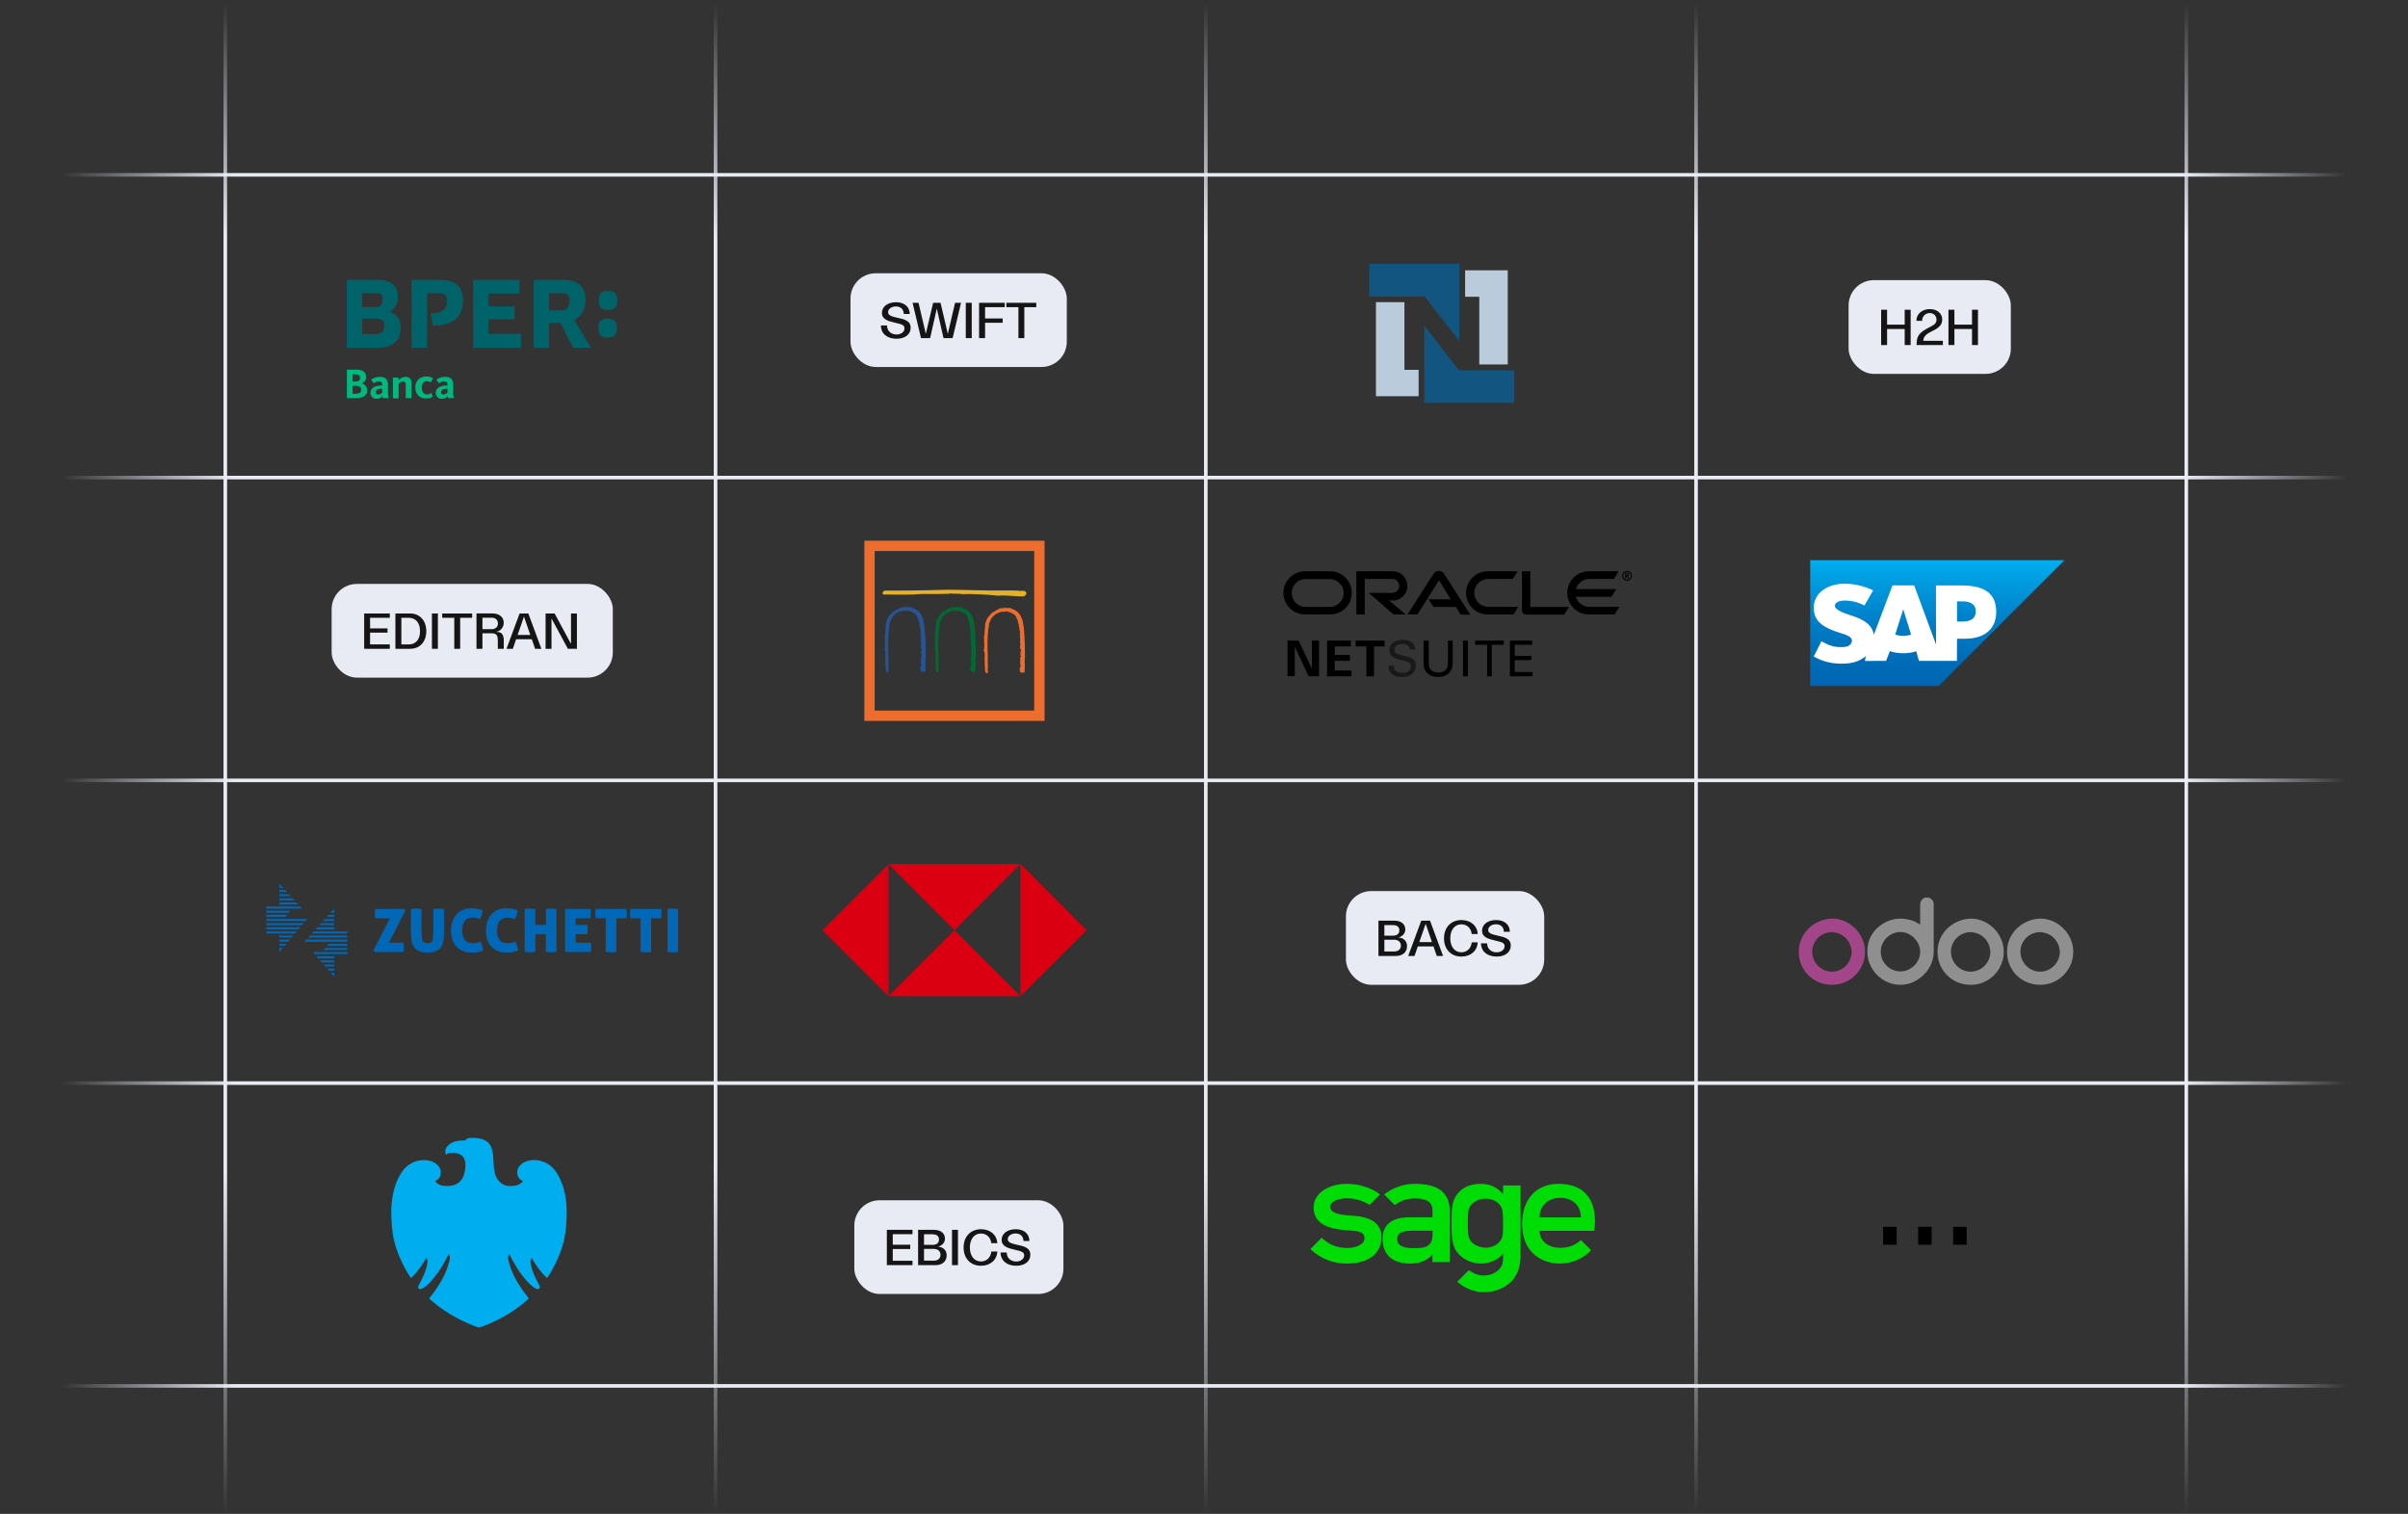 <svg width="668" height="420" viewBox="0 0 668 420" fill="none" xmlns="http://www.w3.org/2000/svg">
<rect x="0" y="0" width="668" height="420" fill="#333333" stroke="none"/>
<g clip-path="url(#clip0_9631_96177)">
<line x1="17" y1="48.5" x2="651" y2="48.5" stroke="url(#paint0_linear_9631_96177)"/>
<line x1="17" y1="132.5" x2="651" y2="132.5" stroke="url(#paint1_linear_9631_96177)"/>
<line x1="17" y1="216.5" x2="651" y2="216.5" stroke="url(#paint2_linear_9631_96177)"/>
<line x1="17" y1="300.5" x2="651" y2="300.5" stroke="url(#paint3_linear_9631_96177)"/>
<line x1="17" y1="384.5" x2="651" y2="384.5" stroke="url(#paint4_linear_9631_96177)"/>
<line x1="62.5" y1="2.18557e-08" x2="62.5" y2="420" stroke="url(#paint5_linear_9631_96177)"/>
<line x1="198.5" y1="2.18557e-08" x2="198.5" y2="420" stroke="url(#paint6_linear_9631_96177)"/>
<line x1="334.5" y1="2.18557e-08" x2="334.5" y2="420" stroke="url(#paint7_linear_9631_96177)"/>
<line x1="470.5" y1="2.18557e-08" x2="470.5" y2="420" stroke="url(#paint8_linear_9631_96177)"/>
<line x1="606.5" y1="2.18557e-08" x2="606.5" y2="420" stroke="url(#paint9_linear_9631_96177)"/>
<path d="M301.411 258.071L283.102 239.719V276.38L301.411 258.071Z" fill="#DB0011"/>
<path d="M264.789 258.071L283.098 239.719H246.48L264.789 258.071Z" fill="#DB0011"/>
<path d="M228.129 258.071L246.481 276.38V239.719L228.129 258.071Z" fill="#DB0011"/>
<path d="M264.789 258.07L246.48 276.379H283.098L264.789 258.07Z" fill="#DB0011"/>
<path d="M381.699 83.833H389.599V102.6H393.533V109.933H381.699V83.833ZM418.266 101.1H410.366V82.333H406.433V75H418.266V101.1Z" fill="#BACCDB"/>
<path d="M379.867 73.203H404.834V94.636L395.234 82.27H379.867V73.203ZM420.067 111.77H395.101V90.337L404.701 102.703H420.067" fill="#125580"/>
<path d="M451.361 159.651C451.439 159.651 451.555 159.651 451.594 159.535C451.632 159.496 451.632 159.458 451.632 159.419C451.632 159.342 451.594 159.264 451.516 159.225C451.439 159.187 451.361 159.187 451.245 159.187H451.168V159.612H451.361M451.245 158.994C451.439 158.994 451.555 158.994 451.632 159.032C451.903 159.11 451.903 159.38 451.903 159.458C451.903 159.496 451.903 159.535 451.903 159.573C451.903 159.651 451.864 159.767 451.709 159.844C451.709 159.844 451.671 159.883 451.632 159.883L451.98 160.502H451.632L451.361 159.921H451.168V160.502H450.859V158.994H451.245ZM451.361 161.121C452.096 161.121 452.715 160.54 452.715 159.767C452.715 158.994 452.135 158.413 451.361 158.413C450.627 158.413 450.008 159.032 450.008 159.767C450.008 160.502 450.627 161.121 451.361 161.121ZM450.317 159.767C450.317 159.187 450.781 158.723 451.4 158.723C451.98 158.723 452.444 159.187 452.444 159.767C452.444 160.347 451.98 160.811 451.4 160.811C450.781 160.85 450.317 160.347 450.317 159.767ZM440.921 168.391C439.142 168.391 437.634 167.192 437.17 165.568H447.03L448.384 163.441H437.17C437.634 161.817 439.142 160.618 440.921 160.618H447.688L449.041 158.491H440.766C437.44 158.491 434.772 161.198 434.772 164.485C434.772 167.811 437.479 170.479 440.766 170.479H447.882L449.234 168.352H440.921M412.693 170.479H419.846L421.199 168.352H412.886C410.72 168.352 408.98 166.612 408.98 164.485C408.98 162.32 410.72 160.618 412.886 160.618H419.653L421.007 158.491H412.732C409.406 158.491 406.699 161.198 406.699 164.485C406.699 167.811 409.406 170.479 412.693 170.479ZM368.881 168.391H362.191C360.065 168.391 358.324 166.651 358.324 164.524C358.324 162.358 360.065 160.657 362.191 160.657H368.842C371.007 160.657 372.748 162.397 372.748 164.524C372.748 166.651 371.007 168.391 368.881 168.391ZM362.036 170.479H368.997C372.322 170.479 374.99 167.811 374.99 164.485C374.99 161.159 372.322 158.491 368.997 158.491H362.036C358.75 158.491 356.043 161.198 356.043 164.485C356.043 167.811 358.75 170.479 362.036 170.479ZM386.359 166.612C388.602 166.612 390.419 164.795 390.419 162.551C390.419 160.308 388.602 158.491 386.359 158.491H376.266V170.479H378.587V160.618H386.205C387.287 160.618 388.138 161.469 388.138 162.551C388.138 163.635 387.287 164.485 386.205 164.485H379.708L386.591 170.479H389.955L385.315 166.573H386.359M424.525 168.391V158.491H422.205V169.358C422.205 169.667 422.322 169.938 422.553 170.17C422.785 170.402 423.094 170.518 423.404 170.518H433.922L435.275 168.391H424.525ZM396.297 166.264H402.445L399.197 161.005L393.203 170.479H390.458L397.728 159.11C398.037 158.646 398.579 158.375 399.159 158.375C399.739 158.375 400.241 158.646 400.551 159.11L407.859 170.518H405.152L403.876 168.391H397.651L396.297 166.264Z" fill="black"/>
<path d="M357.172 177.727H360.226L363.937 185.499V177.727H365.912V187.626H363.009L359.183 179.387V187.586H357.172V177.727Z" fill="black"/>
<path d="M368.148 177.727H374.762V179.351H370.274V181.71H374.49V183.334H370.274V186.001H374.917V187.626H368.148V177.727Z" fill="black"/>
<path d="M379.006 179.351H376.066V177.727H384.111V179.351H381.171V187.626H379.045V179.351H379.006Z" fill="black"/>
<path d="M386.677 184.7C386.715 185.396 386.793 186.673 389.074 186.673C391.123 186.673 391.394 185.396 391.394 184.894C391.394 183.773 390.505 183.579 389.113 183.231C387.604 182.844 386.948 182.689 386.444 182.341C385.633 181.8 385.401 181.065 385.401 180.408C385.401 178.397 387.296 177.508 389.152 177.508C389.809 177.508 391.123 177.624 391.936 178.474C392.477 179.093 392.516 179.751 392.554 180.176H391.123C391.046 178.938 390.002 178.668 389.035 178.668C387.682 178.668 386.831 179.287 386.831 180.253C386.831 181.143 387.411 181.413 388.61 181.723C390.969 182.341 391.24 182.38 391.82 182.767C392.748 183.386 392.787 184.314 392.787 184.739C392.787 186.479 391.433 187.833 388.881 187.833C388.146 187.833 386.6 187.717 385.826 186.711C385.246 185.977 385.246 185.203 385.246 184.7H386.677Z" fill="#1A1919"/>
<path d="M396.337 177.727V183.837C396.337 184.881 396.569 185.345 396.762 185.616C397.381 186.428 398.348 186.582 399.005 186.582C401.673 186.582 401.673 184.494 401.673 183.759V177.727H402.988V183.837C402.988 184.378 402.988 185.461 402.176 186.466C401.209 187.704 399.701 187.82 398.967 187.82C398.038 187.82 396.376 187.549 395.486 186.235C395.177 185.809 394.906 185.229 394.906 183.759V177.727H396.337Z" fill="black"/>
<path d="M405.859 187.626H407.211V177.727H405.859V187.626Z" fill="black"/>
<path d="M412.53 187.626V178.885H409.203V177.727H417.169V178.885H413.845V187.626H412.53Z" fill="black"/>
<path d="M418.848 177.727H425.035V178.885H420.203V181.979H424.802V183.14H420.203V186.428H425.15V187.626H418.848V177.727Z" fill="black"/>
<path fill-rule="evenodd" clip-rule="evenodd" d="M502.172 190.315H537.812L572.691 155.43H502.172V190.315" fill="url(#paint10_linear_9631_96177)"/>
<path fill-rule="evenodd" clip-rule="evenodd" d="M544.014 162.419H537.049L537.072 178.799L531.008 162.413H524.994L519.817 176.098C519.267 172.615 515.667 171.414 512.834 170.514C510.964 169.913 508.978 169.029 508.998 168.052C509.014 167.251 510.06 166.507 512.14 166.618C513.536 166.693 514.768 166.806 517.22 167.99L519.631 163.789C517.396 162.651 514.304 161.932 511.769 161.93H511.753C508.798 161.93 506.336 162.887 504.811 164.465C503.747 165.566 503.173 166.966 503.15 168.514C503.111 170.644 503.892 172.154 505.532 173.361C506.918 174.377 508.691 175.036 510.253 175.519C512.18 176.116 513.754 176.636 513.734 177.741C513.719 178.144 513.567 178.521 513.277 178.825C512.796 179.321 512.06 179.507 511.04 179.527C509.074 179.569 507.616 179.26 505.293 177.887L503.148 182.143C505.469 183.462 507.932 184.125 510.73 184.125L511.36 184.12C513.795 184.076 515.772 183.492 517.343 182.228C517.433 182.156 517.513 182.083 517.597 182.01L517.334 183.368L523.21 183.349L524.264 180.65C525.373 181.028 526.633 181.238 527.971 181.238C529.275 181.238 530.502 181.039 531.589 180.682L532.324 183.349L542.867 183.359L542.893 177.206H545.136C550.559 177.206 553.765 174.446 553.765 169.818C553.763 164.663 550.647 162.418 544.014 162.418L544.014 162.419ZM527.971 176.421C527.161 176.421 526.401 176.28 525.748 176.032L527.946 169.09H527.989L530.152 176.051C529.501 176.284 528.759 176.421 527.97 176.421H527.971ZM544.422 172.432H542.891V166.838H544.422C546.461 166.838 548.089 167.517 548.089 169.599C548.087 171.754 546.461 172.432 544.422 172.432" fill="white"/>
<path d="M508.223 254.852C509.463 254.852 510.633 255.098 511.734 255.592C512.835 256.085 513.803 256.749 514.638 257.584C515.473 258.419 516.137 259.394 516.63 260.507C517.124 261.621 517.371 262.81 517.371 264.075C517.371 265.34 517.13 266.523 516.649 267.624C516.168 268.724 515.517 269.692 514.695 270.527C513.872 271.362 512.904 272.021 511.791 272.501C510.677 272.982 509.476 273.222 508.185 273.222C506.92 273.222 505.731 272.995 504.617 272.539C503.504 272.084 502.53 271.445 501.695 270.622C500.86 269.8 500.202 268.833 499.721 267.719C499.24 266.605 499 265.391 499 264.075C499 262.81 499.234 261.627 499.702 260.526C500.17 259.425 500.822 258.464 501.657 257.641C502.492 256.819 503.472 256.161 504.598 255.668C505.724 255.174 506.933 254.902 508.223 254.852ZM508.185 258.609C507.451 258.609 506.749 258.749 506.079 259.027C505.408 259.305 504.826 259.691 504.333 260.184C503.839 260.678 503.447 261.254 503.156 261.911C502.865 262.57 502.72 263.291 502.72 264.075C502.72 264.809 502.865 265.511 503.156 266.181C503.447 266.852 503.839 267.44 504.333 267.946C504.826 268.453 505.408 268.851 506.079 269.142C506.749 269.433 507.451 269.578 508.185 269.578C508.919 269.578 509.621 269.433 510.292 269.142C510.962 268.851 511.544 268.453 512.038 267.946C512.531 267.44 512.923 266.852 513.215 266.181C513.505 265.511 513.651 264.809 513.651 264.075C513.575 262.582 513.044 261.323 512.057 260.298C511.07 259.273 509.792 258.71 508.223 258.609H508.185V258.609Z" fill="#A24689"/>
<path d="M534.64 249.007C535.07 248.982 535.475 249.153 535.855 249.52C536.234 249.887 536.424 250.285 536.424 250.716V264.038C536.424 265.278 536.171 266.455 535.665 267.568C535.158 268.682 534.475 269.656 533.615 270.491C532.755 271.326 531.774 271.99 530.674 272.483C529.573 272.977 528.415 273.223 527.201 273.223C525.961 273.223 524.784 272.983 523.671 272.502C522.557 272.022 521.583 271.363 520.748 270.528C519.913 269.694 519.249 268.72 518.756 267.606C518.262 266.493 518.016 265.303 518.016 264.038C518.016 262.672 518.237 261.47 518.68 260.432C519.122 259.395 519.786 258.42 520.672 257.51V257.548C521.608 256.662 522.64 255.991 523.766 255.536C524.891 255.08 526.049 254.853 527.239 254.853C527.947 254.853 528.788 254.966 529.763 255.194C530.737 255.422 531.704 255.865 532.666 256.523V250.905C532.666 250.653 532.717 250.412 532.818 250.184C532.919 249.956 533.052 249.748 533.217 249.558C533.381 249.368 533.577 249.223 533.805 249.121C534.033 249.021 534.261 248.982 534.488 249.007H534.64ZM532.666 264.038C532.666 263.355 532.52 262.685 532.23 262.026C531.939 261.369 531.54 260.78 531.034 260.261C530.528 259.743 529.946 259.331 529.288 259.028C528.63 258.724 527.934 258.572 527.201 258.572C526.467 258.572 525.764 258.718 525.094 259.009C524.423 259.3 523.842 259.692 523.348 260.185C522.855 260.679 522.462 261.261 522.172 261.931C521.88 262.602 521.735 263.304 521.735 264.038C521.735 264.797 521.88 265.506 522.172 266.163C522.462 266.822 522.855 267.397 523.348 267.89C523.842 268.384 524.423 268.776 525.094 269.067C525.764 269.358 526.467 269.503 527.201 269.503C527.934 269.503 528.63 269.358 529.288 269.067C529.946 268.776 530.528 268.384 531.034 267.89C531.54 267.397 531.939 266.822 532.23 266.163C532.52 265.506 532.666 264.797 532.666 264.038Z" fill="#8F8F8F"/>
<path d="M546.715 254.852C547.955 254.852 549.126 255.098 550.226 255.592C551.327 256.085 552.295 256.749 553.13 257.584C553.965 258.419 554.629 259.394 555.123 260.507C555.616 261.621 555.863 262.81 555.863 264.075C555.863 265.34 555.622 266.523 555.142 267.624C554.661 268.724 554.009 269.692 553.187 270.527C552.364 271.362 551.396 272.021 550.283 272.501C549.169 272.982 547.968 273.222 546.677 273.222C545.412 273.222 544.223 272.995 543.11 272.539C541.996 272.084 541.022 271.445 540.187 270.622C539.352 269.8 538.694 268.833 538.213 267.719C537.732 266.605 537.492 265.391 537.492 264.075C537.492 262.81 537.726 261.627 538.194 260.526C538.662 259.425 539.314 258.464 540.149 257.641C540.984 256.819 541.964 256.161 543.091 255.668C544.216 255.174 545.425 254.902 546.715 254.852ZM546.678 258.609C545.943 258.609 545.241 258.749 544.571 259.027C543.9 259.305 543.319 259.691 542.825 260.184C542.332 260.678 541.939 261.254 541.648 261.911C541.357 262.57 541.212 263.291 541.212 264.075C541.212 264.809 541.357 265.511 541.648 266.181C541.939 266.852 542.332 267.44 542.825 267.946C543.318 268.453 543.9 268.851 544.571 269.142C545.241 269.433 545.943 269.578 546.678 269.578C547.411 269.578 548.113 269.433 548.784 269.142C549.454 268.851 550.037 268.453 550.53 267.946C551.024 267.44 551.415 266.852 551.707 266.181C551.997 265.511 552.143 264.809 552.143 264.075C552.067 262.582 551.536 261.323 550.549 260.298C549.562 259.273 548.284 258.71 546.716 258.609H546.678V258.609Z" fill="#8F8F8F"/>
<path d="M565.993 254.852C567.232 254.852 568.403 255.098 569.504 255.592C570.604 256.085 571.572 256.749 572.407 257.584C573.242 258.419 573.907 259.394 574.4 260.507C574.893 261.621 575.14 262.81 575.14 264.075C575.14 265.34 574.899 266.523 574.419 267.624C573.938 268.724 573.286 269.692 572.464 270.527C571.642 271.362 570.674 272.021 569.561 272.501C568.447 272.982 567.245 273.222 565.955 273.222C564.689 273.222 563.5 272.995 562.387 272.539C561.273 272.084 560.299 271.445 559.464 270.622C558.629 269.8 557.971 268.833 557.491 267.719C557.01 266.605 556.77 265.391 556.77 264.075C556.77 262.81 557.003 261.627 557.472 260.526C557.94 259.425 558.591 258.464 559.426 257.641C560.261 256.819 561.242 256.161 562.368 255.668C563.494 255.174 564.702 254.902 565.993 254.852ZM565.955 258.609C565.221 258.609 564.518 258.749 563.848 259.027C563.178 259.305 562.596 259.691 562.102 260.184C561.609 260.678 561.216 261.254 560.926 261.911C560.634 262.57 560.489 263.291 560.489 264.075C560.489 264.809 560.635 265.511 560.926 266.181C561.216 266.852 561.609 267.44 562.102 267.946C562.596 268.453 563.177 268.851 563.848 269.142C564.518 269.433 565.221 269.578 565.955 269.578C566.688 269.578 567.391 269.433 568.061 269.142C568.732 268.851 569.314 268.453 569.807 267.946C570.301 267.44 570.693 266.852 570.984 266.181C571.274 265.511 571.42 264.809 571.42 264.075C571.344 262.582 570.813 261.323 569.826 260.298C568.839 259.273 567.561 258.71 565.993 258.609H565.955V258.609Z" fill="#8F8F8F"/>
<rect x="237" y="333" width="58" height="26" rx="7" fill="#E8EBF3"/>
<path d="M246.022 351V341.2H253.134V342.404H247.66V345.33H252.504V346.52H247.66V349.782H253.134V351H246.022ZM254.69 351V341.2H259.086C260.99 341.2 262.138 342.194 262.138 343.636C262.138 344.854 261.214 345.68 260.15 345.848C261.564 345.946 262.614 346.772 262.614 348.27C262.614 349.81 261.536 351 259.548 351H254.69ZM256.328 349.754H259.044C260.192 349.754 260.906 349.138 260.906 348.144C260.906 347.136 260.192 346.492 259.044 346.492H256.328V349.754ZM256.328 345.372H258.694C259.842 345.372 260.486 344.826 260.486 343.888C260.486 342.936 259.828 342.432 258.666 342.432H256.328V345.372ZM264.096 351V341.2H265.748V351H264.096ZM272.128 351.168C269.244 351.168 267.312 349.152 267.312 346.1C267.312 343.062 269.258 341.032 272.156 341.032C274.718 341.032 276.524 342.586 276.664 344.91H274.998C274.83 343.286 273.668 342.222 272.128 342.222C270.28 342.222 269.048 343.762 269.048 346.1C269.048 348.438 270.28 349.978 272.114 349.978C273.696 349.978 274.844 348.872 274.998 347.22H276.664C276.538 349.572 274.732 351.168 272.128 351.168ZM281.889 351.168C279.201 351.168 277.563 349.614 277.563 347.486H279.271C279.271 349.194 280.615 349.992 281.903 349.992C282.981 349.992 284.115 349.418 284.115 348.27C284.115 347.346 283.345 347.15 281.539 346.73C279.495 346.268 277.857 345.75 277.857 344C277.857 342.292 279.411 341.032 281.777 341.032C284.297 341.032 285.571 342.516 285.571 344.294H283.919C283.891 343.02 283.093 342.208 281.735 342.208C280.433 342.208 279.565 342.964 279.565 343.79C279.565 344.686 280.559 344.994 282.127 345.344C284.073 345.75 285.823 346.156 285.823 348.102C285.823 350.062 284.171 351.168 281.889 351.168Z" fill="#151515"/>
<rect x="235.938" y="75.812" width="60" height="26" rx="7" fill="#E8EBF3"/>
<path d="M248.684 93.981C245.995 93.981 244.358 92.427 244.358 90.299H246.066C246.066 92.007 247.41 92.805 248.698 92.805C249.776 92.805 250.91 92.231 250.91 91.082C250.91 90.159 250.14 89.963 248.334 89.543C246.29 89.081 244.652 88.562 244.652 86.812C244.652 85.105 246.206 83.844 248.572 83.844C251.092 83.844 252.366 85.329 252.366 87.106H250.714C250.686 85.832 249.888 85.02 248.53 85.02C247.228 85.02 246.36 85.776 246.36 86.603C246.36 87.499 247.354 87.806 248.922 88.156C250.868 88.562 252.618 88.969 252.618 90.915C252.618 92.874 250.966 93.981 248.684 93.981ZM255.497 93.812L253.159 84.013H254.811L256.827 92.623L258.857 84.013H260.915L262.931 92.623L264.947 84.013H266.599L264.261 93.812H261.741L259.879 85.609L258.017 93.812H255.497ZM267.915 93.812V84.013H269.567V93.812H267.915ZM271.606 93.812V84.013H278.718V85.216H273.272V88.353H278.144V89.556H273.272V93.812H271.606ZM282.52 93.812V85.216H279.174V84.013H287.476V85.216H284.158V93.812H282.52Z" fill="#151515"/>
<rect x="373.375" y="247.219" width="55" height="26" rx="7" fill="#E8EBF3"/>
<path d="M382.397 265.219V255.419H386.793C388.697 255.419 389.845 256.413 389.845 257.855C389.845 259.073 388.921 259.899 387.857 260.067C389.271 260.165 390.321 260.991 390.321 262.489C390.321 264.029 389.243 265.219 387.255 265.219H382.397ZM384.035 263.973H386.751C387.899 263.973 388.613 263.357 388.613 262.363C388.613 261.355 387.899 260.711 386.751 260.711H384.035V263.973ZM384.035 259.591H386.401C387.549 259.591 388.193 259.045 388.193 258.107C388.193 257.155 387.535 256.651 386.373 256.651H384.035V259.591ZM398.572 265.219L397.662 262.573H393.308L392.398 265.219H390.648L394.274 255.419H396.696L400.322 265.219H398.572ZM393.728 261.369H397.242L395.492 256.287L393.728 261.369ZM405.399 265.387C402.515 265.387 400.583 263.371 400.583 260.319C400.583 257.281 402.529 255.251 405.427 255.251C407.989 255.251 409.795 256.805 409.935 259.129H408.269C408.101 257.505 406.939 256.441 405.399 256.441C403.551 256.441 402.319 257.981 402.319 260.319C402.319 262.657 403.551 264.197 405.385 264.197C406.967 264.197 408.115 263.091 408.269 261.439H409.935C409.809 263.791 408.003 265.387 405.399 265.387ZM415.16 265.387C412.472 265.387 410.834 263.833 410.834 261.705H412.542C412.542 263.413 413.886 264.211 415.174 264.211C416.252 264.211 417.386 263.637 417.386 262.489C417.386 261.565 416.616 261.369 414.81 260.949C412.766 260.487 411.128 259.969 411.128 258.219C411.128 256.511 412.682 255.251 415.048 255.251C417.568 255.251 418.842 256.735 418.842 258.513H417.19C417.162 257.239 416.364 256.427 415.006 256.427C413.704 256.427 412.836 257.183 412.836 258.009C412.836 258.905 413.83 259.213 415.398 259.563C417.344 259.969 419.094 260.375 419.094 262.321C419.094 264.281 417.442 265.387 415.16 265.387Z" fill="#151515"/>
<rect x="512.82" y="77.727" width="45" height="26" rx="7" fill="#E8EBF3"/>
<path d="M528.38 95.727V91.275H523.494V95.727H521.842V85.927H523.494V90.057H528.38V85.927H530.032V95.727H528.38ZM531.677 95.727C531.677 93.151 532.377 92.255 535.261 90.785C536.395 90.211 537.207 89.791 537.207 88.685C537.207 87.621 536.409 86.851 535.331 86.851C534.085 86.851 533.203 87.817 533.203 89.021H531.621C531.621 87.145 533.161 85.759 535.345 85.759C537.305 85.759 538.789 86.893 538.789 88.657C538.789 90.463 537.319 91.205 535.933 91.891C534.715 92.479 533.525 93.235 533.525 94.551H538.971V95.727H531.677ZM547.056 95.727V91.275H542.17V95.727H540.518V85.927H542.17V90.057H547.056V85.927H548.708V95.727H547.056Z" fill="#151515"/>
<path d="M131.09 315.675C129.708 315.675 129.422 315.918 128.973 316.423C128.797 316.411 128.613 316.408 128.42 316.408C127.357 316.408 125.991 316.565 124.826 317.352C123.702 318.101 123.167 319.427 123.766 320.398C123.766 320.398 124.169 319.802 125.491 319.802C125.677 319.802 125.883 319.823 126.102 319.841C127.93 320.059 129.283 321.03 129.118 323.593C128.972 326.154 128.02 329.011 124.125 329.044C124.125 329.044 123.624 329.044 123.089 328.994C121.276 328.794 120.706 327.646 120.706 327.646C120.706 327.646 122.273 327.217 122.286 325.21C122.273 323.846 121.095 322.597 119.395 322.092C118.839 321.928 118.227 321.848 117.591 321.848C115.587 321.848 113.337 322.694 111.82 324.692C108.381 329.274 108.102 335.952 108.941 342.163C109.785 348.388 113.698 354.153 113.813 354.31C113.896 354.421 113.97 354.481 114.055 354.481C114.098 354.481 114.143 354.461 114.19 354.422C115.879 352.768 117.491 350.507 118.181 348.994C118.918 349.588 118.533 350.85 118.127 352.198C117.742 353.576 116.805 355.405 116.466 355.995C116.139 356.571 115.7 357.242 116.29 357.592C116.35 357.629 116.426 357.649 116.517 357.649C117.275 357.649 119.058 356.317 121.047 353.641C123.273 350.631 124.403 347.958 124.403 347.958C124.566 347.995 124.838 348.274 124.793 349.031C124.763 349.801 123.979 352.664 122.452 355.329C120.909 357.993 119.483 359.659 119.196 360.038C119.018 360.258 119.169 360.395 119.284 360.484C119.397 360.561 122.127 363.133 126.093 365.305C130.791 367.832 132.875 368.286 132.875 368.286C132.875 368.286 134.953 367.843 139.652 365.319C143.616 363.143 146.357 360.56 146.459 360.472C146.573 360.394 146.72 360.27 146.547 360.028C146.276 359.666 144.845 357.991 143.305 355.328C141.783 352.681 140.969 349.799 140.958 349.04C140.926 348.274 141.182 348.02 141.338 347.957C141.338 347.957 142.48 350.646 144.706 353.64C146.705 356.318 148.471 357.648 149.232 357.648C149.328 357.648 149.405 357.628 149.468 357.591C150.039 357.24 149.614 356.56 149.278 355.99C148.966 355.403 148.016 353.586 147.612 352.196C147.225 350.833 146.823 349.573 147.574 348.993C148.265 350.505 149.865 352.778 151.559 354.409C151.604 354.456 151.656 354.479 151.706 354.479C151.78 354.479 151.86 354.421 151.93 354.318C152.055 354.151 155.974 348.396 156.811 342.162C157.652 335.937 157.375 329.274 153.932 324.691C152.425 322.687 150.159 321.836 148.142 321.836C147.512 321.836 146.911 321.918 146.361 322.077C144.648 322.597 143.475 323.858 143.485 325.209C143.485 327.215 145.06 327.644 145.06 327.644C145.06 327.644 144.533 328.764 142.656 328.992C142.305 329.036 141.965 329.056 141.639 329.056C140.227 329.056 139.037 328.603 137.94 327.041C136.877 325.537 136.912 322.441 136.851 321.408C136.802 320.361 136.58 318.01 135.488 317.052C134.4 316.068 133.074 315.737 131.421 315.672C131.3 315.675 131.192 315.675 131.09 315.675Z" fill="#00AEEF"/>
<g clip-path="url(#clip1_9631_96177)">
<path d="M432.332 328.445C426.233 328.445 422.25 332.623 422.25 339.53C422.25 348.108 428.349 350.558 432.722 350.558C436.008 350.558 439.127 349.222 441.383 346.854L438.57 344.041C437.066 345.378 435.34 346.186 432.777 346.186C429.38 346.186 427.096 344.208 427.096 341.479H442.246C442.219 341.451 444.864 328.445 432.332 328.445ZM427.096 337.747C427.096 334.071 429.881 332.316 432.861 332.316C435.841 332.316 438.542 334.127 438.542 337.747H427.096Z" fill="#00DC06"/>
<path d="M376.549 337.385C374.6 337.135 369.002 337.357 369.002 334.795C369.002 333.291 371.369 332.456 373.514 332.456C375.798 332.428 378.026 333.068 379.919 334.294L382.844 331.397C381.98 330.701 378.777 328.445 373.514 328.445C368.724 328.445 364.407 330.952 364.407 334.962C364.407 341.117 371.843 341.117 374.934 341.423C376.828 341.618 378.527 341.73 378.527 343.568C378.527 345.295 375.909 346.242 373.876 346.242C370.562 346.242 368.584 345.155 366.635 343.401L363.516 346.548C366.217 349.166 369.865 350.586 373.625 350.558C379.195 350.558 383.234 348.108 383.234 343.178C383.234 339.92 381.033 337.97 376.549 337.385Z" fill="#00DC06"/>
<path d="M392.535 328.446C389.443 328.418 386.408 329.476 383.985 331.398L386.909 334.322C388.552 333.097 390.529 332.456 392.563 332.484C396.267 332.484 397.381 333.96 397.381 335.631V337.72H390.78C388.329 337.72 383.539 338.333 383.539 343.708C383.539 347.662 385.795 350.559 391.198 350.559C393.899 350.559 395.96 349.695 397.381 347.997V350.141H402.171V335.965C402.171 331.008 399.135 328.446 392.535 328.446ZM397.408 342.399C397.408 346.493 394.484 346.27 391.894 346.27C389.304 346.27 387.577 345.574 387.577 343.736C387.577 342.037 388.942 341.452 391.783 341.452H397.408V342.399Z" fill="#00DC06"/>
<path d="M416.963 328.891V331.258C415.32 329.392 413.37 328.445 410.724 328.445C406.185 328.445 403.845 330.98 403.066 333.709C402.759 334.712 402.676 336.633 402.676 339.474C402.676 342.148 402.704 344.598 403.623 346.464C404.932 349.082 408.079 350.558 410.724 350.558C413.287 350.558 415.459 349.556 416.963 347.829V349.166C416.963 350.725 416.434 351.756 415.431 352.564C414.429 353.371 413.175 353.872 411.421 353.872C409.833 353.872 408.329 353.009 407.466 352.396L404.235 355.627C406.324 357.326 408.803 358.468 411.504 358.496C414.094 358.551 416.629 357.716 418.662 356.073C420.583 354.569 421.809 351.7 421.809 348.692V328.891H416.963ZM416.963 339.474C416.963 341.117 416.935 342.343 416.796 342.983C416.489 344.348 414.93 346.158 412.089 346.158C411.365 346.158 407.745 345.74 407.327 342.593C407.215 341.563 407.16 340.504 407.188 339.474C407.188 337.023 407.299 336.243 407.41 335.631C407.661 334.405 409.276 332.567 412.089 332.567C415.515 332.567 416.629 334.907 416.796 335.826C416.935 337.023 416.991 338.249 416.963 339.474Z" fill="#00DC06"/>
</g>
<path d="M522.399 345.328V340.36H526.143V345.328H522.399ZM532.109 345.328V340.36H535.853V345.328H532.109ZM541.82 345.328V340.36H545.564V345.328H541.82Z" fill="black"/>
<rect x="92" y="162" width="78" height="26" rx="7" fill="#E8EBF3"/>
<path d="M101.022 180V170.2H108.134V171.404H102.66V174.33H107.504V175.52H102.66V178.782H108.134V180H101.022ZM109.69 180V170.2H113.764C116.438 170.2 118.258 172.16 118.258 175.128C118.258 178.054 116.452 180 113.792 180H109.69ZM111.342 178.796H113.344C115.43 178.796 116.522 177.34 116.522 175.128C116.522 172.86 115.43 171.404 113.344 171.404H111.342V178.796ZM119.821 180V170.2H121.473V180H119.821ZM126.018 180V171.404H122.672V170.2H130.974V171.404H127.656V180H126.018ZM132.18 180V170.186H136.562C138.466 170.186 139.74 171.18 139.74 172.762C139.74 174.078 138.858 175.128 137.514 175.324H137.892C139.166 175.324 139.754 176.108 139.754 177.718V180H138.102V177.802C138.102 176.514 137.906 175.702 136.38 175.702H133.832V180H132.18ZM133.832 174.554H136.394C137.458 174.554 138.13 173.938 138.13 172.972C138.13 171.992 137.458 171.376 136.394 171.376H133.832V174.554ZM148.437 180L147.527 177.354H143.173L142.263 180H140.513L144.139 170.2H146.561L150.187 180H148.437ZM143.593 176.15H147.107L145.357 171.068L143.593 176.15ZM157.536 180L152.986 171.572V180H151.348V170.2H153.854L158.404 178.642V170.2H160.042V180H157.536Z" fill="#151515"/>
<g clip-path="url(#clip2_9631_96177)">
<path d="M124.137 108.942C124.002 109.099 123.835 109.226 123.647 109.312C123.459 109.398 123.255 109.442 123.048 109.44C122.653 109.44 122.356 109.241 122.356 108.842C122.356 108.144 122.949 107.845 123.939 107.845H124.137L124.137 108.942ZM125.72 108.742V106.649C125.72 105.154 124.928 104.556 123.444 104.556C122.585 104.54 121.747 104.822 121.069 105.353L121.762 106.35C122.172 105.993 122.706 105.813 123.246 105.852C123.939 105.852 124.137 106.151 124.137 106.649V106.948H123.939C122.455 106.948 120.872 107.446 120.872 109.041C120.875 109.267 120.925 109.489 121.018 109.695C121.112 109.9 121.246 110.083 121.414 110.233C121.581 110.383 121.778 110.496 121.991 110.566C122.204 110.635 122.43 110.659 122.653 110.636C122.961 110.642 123.266 110.573 123.542 110.434C123.818 110.295 124.056 110.091 124.236 109.839C124.236 110.038 124.236 110.337 124.335 110.437H125.918C125.721 109.895 125.653 109.315 125.72 108.742ZM118.497 109.44C117.507 109.44 117.013 108.643 117.013 107.546C117.013 106.45 117.507 105.752 118.398 105.752C118.81 105.766 119.215 105.868 119.585 106.051L120.08 104.955C119.556 104.599 118.931 104.424 118.299 104.456C117.888 104.424 117.475 104.483 117.089 104.627C116.702 104.771 116.351 104.997 116.06 105.291C115.769 105.584 115.544 105.938 115.401 106.327C115.258 106.716 115.2 107.132 115.232 107.546C115.199 107.947 115.254 108.35 115.392 108.728C115.529 109.105 115.747 109.448 116.029 109.733C116.312 110.017 116.652 110.236 117.027 110.375C117.402 110.514 117.802 110.569 118.2 110.536C118.864 110.581 119.524 110.406 120.08 110.038L119.585 108.942C119.46 109.109 119.294 109.243 119.104 109.33C118.914 109.417 118.705 109.455 118.497 109.44ZM112.461 104.556C112.104 104.568 111.752 104.654 111.429 104.808C111.106 104.963 110.817 105.182 110.581 105.453V104.755H108.998V110.536H110.581V106.549C110.717 106.353 110.893 106.188 111.098 106.068C111.303 105.947 111.532 105.873 111.769 105.852C112.362 105.852 112.56 106.151 112.56 106.749V110.437H114.143V106.35C114.242 105.353 113.748 104.556 112.461 104.556ZM106.03 108.942C105.895 109.099 105.728 109.226 105.54 109.312C105.352 109.398 105.148 109.442 104.942 109.44C104.546 109.44 104.249 109.241 104.249 108.842C104.249 108.144 104.843 107.845 105.832 107.845H106.03L106.03 108.942ZM107.613 106.649C107.613 105.154 106.821 104.556 105.337 104.556C104.478 104.54 103.64 104.822 102.963 105.353L103.655 106.35C104.065 105.993 104.599 105.813 105.139 105.852C105.832 105.852 106.03 106.151 106.03 106.649V106.948H105.832C104.348 106.948 102.765 107.446 102.765 109.041C102.768 109.267 102.818 109.489 102.911 109.695C103.005 109.9 103.14 110.083 103.307 110.233C103.474 110.383 103.671 110.496 103.884 110.566C104.098 110.635 104.323 110.659 104.546 110.636C104.854 110.642 105.159 110.573 105.435 110.434C105.711 110.295 105.949 110.091 106.129 109.839C106.129 110.038 106.129 110.337 106.228 110.437H107.811C107.671 109.883 107.605 109.313 107.613 108.742L107.613 106.649ZM98.708 109.241H97.817V107.048H98.807C99.796 107.048 100.192 107.446 100.192 108.144C100.192 108.942 99.697 109.241 98.708 109.241ZM97.817 103.858H98.609C99.401 103.858 99.895 104.157 99.895 104.855C99.895 105.553 99.5 105.852 98.609 105.852H97.817V103.858ZM100.192 106.35C100.599 106.27 100.964 106.044 101.219 105.715C101.473 105.385 101.601 104.973 101.577 104.556C101.577 103.061 100.291 102.562 98.906 102.562H96.234V110.437H98.807C100.588 110.437 101.874 109.839 101.874 108.244C101.868 107.777 101.694 107.328 101.385 106.98C101.076 106.632 100.652 106.408 100.192 106.35Z" fill="#00B97F"/>
<path d="M155.799 86.113H152.336V81.329H155.898C157.481 81.329 157.976 81.927 157.976 83.422C157.976 85.016 157.382 86.113 155.799 86.113ZM162.428 83.422C162.428 79.534 160.35 77.641 156.096 77.641H148.081V96.479H152.336V89.601H155.502L158.965 96.479H163.912L159.361 88.804C160.298 88.258 161.075 87.473 161.613 86.528C162.152 85.583 162.433 84.511 162.428 83.422ZM121.762 77.641H114.143V96.479H118.497V81.329H121.861C123.444 81.329 124.038 81.927 124.038 83.721C124.038 85.714 122.653 86.91 120.278 86.91H119.387L120.08 90.299H120.872C125.621 90.299 128.391 87.608 128.391 83.92C128.589 79.833 126.907 77.641 121.762 77.641ZM166.584 89.003C165.792 89.801 165.792 92.292 166.584 93.09C167.376 93.887 169.75 93.887 170.542 93.09C171.333 92.292 171.333 89.801 170.542 89.003C169.849 88.206 167.376 88.206 166.584 89.003ZM170.641 85.415C171.432 84.618 171.432 82.126 170.641 81.329C169.849 80.531 167.474 80.531 166.683 81.329C165.891 82.126 165.891 84.618 166.683 85.415C167.376 86.212 169.849 86.212 170.641 85.415ZM104.249 92.691H100.489V88.405H104.447C105.931 88.405 106.624 89.003 106.624 90.399C106.624 92.093 105.733 92.691 104.249 92.691ZM100.489 81.329H104.249C105.733 81.329 106.129 81.727 106.129 83.222C106.129 84.518 105.436 85.216 104.249 85.216H100.489V81.329ZM108.009 86.511C109.394 85.913 110.383 84.219 110.383 82.425C110.383 79.634 108.8 77.641 104.843 77.641H96.234V96.479H105.04C108.899 96.479 111.175 94.485 111.175 90.997C111.175 88.605 110.087 87.01 108.009 86.511ZM135.515 88.605H142.738V85.016H135.515V81.428H144.124V77.641H131.261V96.479H144.519V92.591H135.515L135.515 88.605Z" fill="#006369"/>
</g>
<path d="M112.047 262.804C112.047 263.223 111.99 263.642 111.895 264.118H103.898L103.594 263.661L108.182 254.769H104.108C104.051 254.522 104.013 254.293 103.994 254.084C103.975 253.874 103.975 253.665 103.975 253.493C103.975 253.303 103.975 253.094 103.994 252.884C104.013 252.656 104.051 252.427 104.108 252.18H112.2L112.447 252.656L107.897 261.528H111.895C111.99 262.004 112.047 262.423 112.047 262.804Z" fill="#0068B7"/>
<path d="M118.558 264.283C117.663 264.283 116.92 264.168 116.33 263.921C115.74 263.673 115.264 263.331 114.921 262.874C114.579 262.417 114.331 261.864 114.198 261.198C114.064 260.551 113.988 259.808 113.988 258.99V252.192C114.312 252.154 114.579 252.116 114.826 252.097C115.055 252.078 115.283 252.078 115.492 252.078C115.683 252.078 115.892 252.078 116.121 252.097C116.349 252.116 116.616 252.135 116.939 252.192V258.647C116.939 259.199 116.958 259.675 117.016 260.056C117.054 260.437 117.149 260.76 117.263 261.008C117.377 261.255 117.549 261.427 117.758 261.522C117.968 261.636 118.253 261.674 118.596 261.674C118.939 261.674 119.224 261.617 119.434 261.522C119.643 261.408 119.814 261.236 119.929 261.008C120.043 260.76 120.119 260.456 120.157 260.056C120.195 259.675 120.214 259.199 120.214 258.647V252.211C120.538 252.173 120.824 252.135 121.052 252.116C121.28 252.097 121.49 252.097 121.68 252.097C121.871 252.097 122.099 252.097 122.328 252.116C122.556 252.135 122.842 252.154 123.165 252.211V259.009C123.165 259.827 123.089 260.57 122.956 261.217C122.823 261.864 122.575 262.417 122.232 262.893C121.89 263.35 121.414 263.711 120.824 263.94C120.195 264.168 119.453 264.283 118.558 264.283Z" fill="#0068B7"/>
<path d="M128.209 258.153C128.209 260.495 129.199 261.676 131.16 261.676C131.522 261.676 131.845 261.637 132.169 261.58C132.493 261.523 132.874 261.409 133.331 261.257C133.692 262.056 133.94 262.875 134.054 263.713C133.73 263.827 133.426 263.941 133.159 264.017C132.874 264.094 132.607 264.151 132.36 264.189C132.112 264.227 131.845 264.246 131.598 264.265C131.35 264.284 131.084 264.284 130.817 264.284C129.884 264.284 129.047 264.132 128.342 263.827C127.619 263.522 127.028 263.104 126.552 262.551C126.076 262.018 125.715 261.352 125.467 260.609C125.22 259.848 125.105 259.048 125.105 258.153C125.105 257.277 125.239 256.44 125.486 255.697C125.734 254.936 126.115 254.288 126.591 253.736C127.067 253.184 127.676 252.746 128.38 252.441C129.085 252.137 129.884 251.984 130.779 251.984C131.312 251.984 131.807 252.022 132.283 252.099C132.759 252.175 133.293 252.327 133.883 252.556C133.864 253.013 133.768 253.45 133.635 253.869C133.483 254.288 133.35 254.669 133.178 254.993C132.95 254.916 132.759 254.84 132.569 254.802C132.379 254.745 132.207 254.707 132.055 254.669C131.884 254.631 131.731 254.612 131.56 254.593C131.389 254.574 131.217 254.574 131.027 254.574C130.132 254.574 129.427 254.878 128.951 255.488C128.456 256.059 128.209 256.973 128.209 258.153Z" fill="#0068B7"/>
<path d="M137.881 258.153C137.881 260.495 138.871 261.676 140.832 261.676C141.194 261.676 141.518 261.637 141.842 261.58C142.165 261.523 142.546 261.409 143.003 261.257C143.365 262.056 143.612 262.875 143.726 263.713C143.403 263.827 143.098 263.941 142.832 264.017C142.546 264.094 142.279 264.151 142.032 264.189C141.784 264.227 141.518 264.246 141.27 264.265C141.023 264.284 140.756 264.284 140.509 264.284C139.576 264.284 138.738 264.132 138.034 263.827C137.31 263.522 136.72 263.104 136.244 262.551C135.768 262.018 135.406 261.352 135.159 260.609C134.911 259.848 134.797 259.048 134.797 258.153C134.797 257.277 134.93 256.44 135.178 255.697C135.425 254.936 135.806 254.288 136.282 253.736C136.758 253.184 137.367 252.746 138.072 252.441C138.776 252.137 139.576 251.984 140.471 251.984C141.004 251.984 141.499 252.022 141.975 252.099C142.451 252.175 142.984 252.327 143.574 252.556C143.555 253.013 143.46 253.45 143.327 253.869C143.174 254.288 143.041 254.669 142.87 254.993C142.641 254.916 142.451 254.84 142.26 254.802C142.07 254.745 141.899 254.707 141.746 254.669C141.575 254.631 141.423 254.612 141.251 254.593C141.08 254.574 140.909 254.574 140.718 254.574C139.823 254.574 139.119 254.878 138.643 255.488C138.11 256.059 137.881 256.973 137.881 258.153Z" fill="#0068B7"/>
<path d="M152.923 264.21C152.504 264.21 152.028 264.153 151.438 264.057V259.202H148.506V264.057C147.916 264.153 147.44 264.21 147.04 264.21C146.621 264.21 146.145 264.153 145.555 264.057V252.196C145.859 252.158 146.126 252.12 146.373 252.101C146.621 252.082 146.83 252.062 147.021 252.062C147.211 252.062 147.44 252.082 147.687 252.101C147.935 252.12 148.201 252.158 148.487 252.196V256.594H151.457V252.196C151.762 252.158 152.028 252.12 152.257 252.101C152.485 252.082 152.714 252.062 152.904 252.062C153.094 252.062 153.323 252.082 153.57 252.101C153.818 252.12 154.084 252.158 154.37 252.196V264.057C153.799 264.153 153.323 264.21 152.923 264.21Z" fill="#0068B7"/>
<path d="M163.053 257.892C163.053 258.272 162.995 258.71 162.9 259.186H159.702V261.547H163.871C163.967 262.004 164.024 262.442 164.024 262.804C164.024 263.204 163.967 263.642 163.871 264.118H156.77V252.18H163.776C163.814 252.427 163.852 252.656 163.871 252.865C163.89 253.075 163.909 253.284 163.909 253.455C163.909 253.817 163.871 254.255 163.776 254.769H159.702V256.597H162.9C163.015 257.073 163.053 257.511 163.053 257.892Z" fill="#0068B7"/>
<path d="M168.061 254.769H165.281C165.186 254.293 165.129 253.855 165.129 253.455C165.129 253.094 165.186 252.656 165.281 252.18H173.773C173.811 252.427 173.849 252.656 173.868 252.865C173.887 253.075 173.906 253.284 173.906 253.455C173.906 253.817 173.868 254.255 173.773 254.769H170.993V264.06C170.403 264.156 169.927 264.213 169.527 264.213C169.108 264.213 168.632 264.156 168.042 264.06V254.769H168.061Z" fill="#0068B7"/>
<path d="M177.713 254.769H174.934C174.838 254.293 174.781 253.855 174.781 253.455C174.781 253.094 174.838 252.656 174.934 252.18H183.406C183.444 252.427 183.482 252.656 183.501 252.865C183.52 253.075 183.539 253.284 183.539 253.455C183.539 253.817 183.501 254.255 183.406 254.769H180.626V264.06C180.036 264.156 179.56 264.213 179.16 264.213C178.741 264.213 178.266 264.156 177.675 264.06V254.769H177.713Z" fill="#0068B7"/>
<path d="M186.661 264.21C186.242 264.21 185.766 264.153 185.176 264.057V252.196C185.48 252.158 185.747 252.12 185.994 252.101C186.242 252.082 186.451 252.062 186.642 252.062C186.832 252.062 187.061 252.082 187.308 252.101C187.556 252.12 187.822 252.158 188.108 252.196V264.057C187.537 264.153 187.042 264.21 186.661 264.21Z" fill="#0068B7"/>
<path d="M92.701 254.961H90.131L89.94 255.17L89.598 255.532H92.701V254.961Z" fill="#0068B7"/>
<path d="M92.701 253.812H91.159L91.025 253.946L90.644 254.384H92.701V253.812Z" fill="#0068B7"/>
<path d="M92.702 257.258H88.076L87.771 257.562L87.523 257.829H92.702V257.258Z" fill="#0068B7"/>
<path d="M92.702 256.102H89.103L88.856 256.368L88.57 256.692H92.702V256.102Z" fill="#0068B7"/>
<path d="M80.116 248.062H77.508V248.634H80.668L80.116 248.062Z" fill="#0068B7"/>
<path d="M79.088 246.922H77.488V247.493H79.64L79.088 246.922Z" fill="#0068B7"/>
<path d="M77.508 245.219V246.342H78.612L77.508 245.219Z" fill="#0068B7"/>
<path d="M78.803 254.945H73.891V255.517H84.762L85.238 254.945H78.879H78.803Z" fill="#0068B7"/>
<path d="M77.508 260.118H80.878L81.373 259.547L77.508 259.566V260.118Z" fill="#0068B7"/>
<path d="M77.508 261.278H79.907L80.135 260.992L80.402 260.688H77.508V261.278Z" fill="#0068B7"/>
<path d="M73.891 253.812V254.384H79.241L79.679 253.812H73.891Z" fill="#0068B7"/>
<path d="M92.7 253.244V252.102L91.672 253.244H92.7Z" fill="#0068B7"/>
<path d="M73.891 256.102V256.692H83.791L84.267 256.102H73.891Z" fill="#0068B7"/>
<path d="M77.508 262.423H78.936L79.431 261.852H77.508V262.423Z" fill="#0068B7"/>
<path d="M73.891 257.829H82.82L82.972 257.639L83.296 257.258H73.891V257.829Z" fill="#0068B7"/>
<path d="M81.144 249.227H77.488V249.798H81.715L81.144 249.227Z" fill="#0068B7"/>
<path d="M91.31 269.317H92.7V268.727H90.758L91.31 269.317Z" fill="#0068B7"/>
<path d="M90.664 262.423H96.338V261.852H91.159L90.664 262.423Z" fill="#0068B7"/>
<path d="M89.691 263.563H96.336V262.992H90.186L89.691 263.563Z" fill="#0068B7"/>
<path d="M89.33 267.009H92.7V266.438H88.797L89.33 267.009Z" fill="#0068B7"/>
<path d="M87.369 264.704H96.336V264.133H86.816L87.369 264.704Z" fill="#0068B7"/>
<path d="M87.048 258.406L86.629 258.844L86.496 258.977H96.34V258.406H87.048Z" fill="#0068B7"/>
<path d="M85.998 259.547L85.579 259.985L85.445 260.118H96.336V259.547H85.998Z" fill="#0068B7"/>
<path d="M84.418 261.278H91.653H96.337V260.688H84.989L84.418 261.278Z" fill="#0068B7"/>
<path d="M82.268 258.475L82.325 258.398H73.891V258.97H81.849L82.268 258.475Z" fill="#0068B7"/>
<path d="M80.117 253.239L80.535 252.648H73.891V253.239H80.117Z" fill="#0068B7"/>
<path d="M92.702 270.884V269.875H91.75L92.702 270.884Z" fill="#0068B7"/>
<path d="M82.172 250.359H77.508V250.931H82.744L82.172 250.359Z" fill="#0068B7"/>
<path d="M83.22 251.5H82.04H73.891V252.071H83.772L83.22 251.5Z" fill="#0068B7"/>
<path d="M92.683 267.57H89.789L90.322 268.142H92.683V267.57Z" fill="#0068B7"/>
<path d="M92.701 265.289H87.789L88.341 265.86H92.701V265.289Z" fill="#0068B7"/>
<path d="M77.508 262.984V264.108L78.46 262.984H77.508Z" fill="#0068B7"/>
<path fill-rule="evenodd" clip-rule="evenodd" d="M239.773 150H289.773V200H239.773V150ZM242.64 197.134H286.905V152.868H242.64V197.134Z" fill="#EC6D2D"/>
<path fill-rule="evenodd" clip-rule="evenodd" d="M284.487 164.118L284.473 164.105H284.471C284.169 163.925 283.708 163.82 283.4 163.955C281.426 163.766 279.541 163.787 277.544 163.811H277.404C276.405 163.824 275.369 163.836 274.334 163.818L265.965 163.647C263.894 163.596 261.821 163.61 259.75 163.69C258.189 163.702 256.672 163.744 255.127 163.789C253.519 163.832 249.678 163.842 247.384 163.851C246.735 163.849 246.087 163.852 245.439 163.861C245.167 163.875 244.838 164.253 244.832 164.556C244.83 164.728 244.929 164.922 245.219 164.95C245.435 164.971 246.822 164.979 249.345 164.971L251.922 164.961C252.606 164.959 252.925 164.969 253.073 164.953H253.092C254.985 164.761 256.887 164.772 258.726 164.784H258.868C260.058 164.79 261.29 164.796 262.528 164.747C262.785 164.807 263.056 164.751 263.317 164.698L263.356 164.691C263.473 164.669 263.595 164.646 263.71 164.636C263.992 164.718 264.314 164.714 264.654 164.706C264.983 164.698 265.316 164.693 265.62 164.763L265.622 164.772L265.673 164.77L265.675 164.764C265.942 164.673 266.185 164.72 266.444 164.77C266.575 164.799 266.709 164.819 266.843 164.829C269.234 164.764 271.878 164.848 275.179 165.101L276.739 165.269V165.271H276.756C278.144 165.135 279.577 165.24 280.963 165.343C280.974 165.344 280.986 165.344 280.998 165.345C282.04 165.421 283.025 165.493 284.004 165.472L284.01 165.483L284.067 165.462L284.066 165.45L284.584 165.037L284.586 165.038L284.608 165.012L284.606 165.01C284.691 164.87 284.725 164.705 284.703 164.543C284.681 164.381 284.606 164.231 284.487 164.118Z" fill="#E3B228"/>
<path fill-rule="evenodd" clip-rule="evenodd" d="M270.644 181.896L270.687 181.869V181.766L270.65 178.51V178.501L270.648 178.493C270.596 177.959 270.569 177.424 270.566 176.887C270.552 176.244 270.537 175.576 270.451 174.983C270.434 174.14 270.266 173.234 270.103 172.36L269.996 171.766L269.986 171.708L269.945 171.667C269.815 171.537 269.77 171.371 269.721 171.182C269.678 171.021 269.635 170.859 269.536 170.703C269.318 170.304 268.972 169.917 268.666 169.576L268.65 169.559C268.574 169.455 268.485 169.401 268.407 169.35C268.362 169.321 268.319 169.294 268.271 169.253L268.201 169.194L268.158 169.204L268.103 169.159C267.827 168.939 267.57 168.854 267.272 168.756L267.266 168.754C267.18 168.63 267.015 168.612 266.904 168.61V168.53L266.75 168.505L266.024 168.396L265.917 168.38L265.851 168.468C265.824 168.503 265.818 168.511 265.666 168.456C265.592 168.426 265.515 168.406 265.436 168.396L265.352 168.388L265.308 168.429C265.283 168.41 265.255 168.393 265.226 168.38L264.926 168.289L264.901 168.429C264.781 168.424 264.663 168.451 264.556 168.505H264.079L263.635 168.507L263.686 168.675L263.678 168.684C263.482 168.634 263.334 168.753 263.25 168.821L263.209 168.856C263.051 168.883 262.962 168.949 262.899 168.996C262.851 169.031 262.837 169.043 262.794 169.045L262.72 169.054L262.672 169.111C262.556 169.206 262.425 169.281 262.284 169.333L262.039 169.442L262.093 169.494C262.05 169.512 262.011 169.538 261.977 169.57H261.741V169.755L261.714 169.751L261.583 169.695C261.572 169.691 261.486 169.808 261.486 169.808C261.342 170.01 261.155 170.207 260.958 170.417C260.727 170.661 260.487 170.916 260.306 171.192L260.25 171.274L260.285 171.356C260.242 171.383 260.131 171.453 260.11 171.587C260.039 171.676 259.996 171.785 259.985 171.899C259.981 171.926 259.977 171.963 259.968 171.979C259.893 172.072 259.847 172.184 259.835 172.302C259.823 172.37 259.816 172.409 259.788 172.444L259.67 172.592L259.722 172.631C259.687 172.72 259.687 172.812 259.685 172.868C259.685 172.892 259.685 172.921 259.681 172.942L259.604 172.989L259.621 173.106C259.654 173.336 259.623 173.548 259.594 173.772C259.555 173.998 259.543 174.227 259.559 174.455C259.471 174.591 259.491 174.753 259.506 174.852C259.512 174.887 259.518 174.934 259.516 174.957L259.399 175.047L259.483 175.185C259.547 175.29 259.496 175.458 259.448 175.617C259.403 175.771 259.35 175.96 259.405 176.124C259.379 176.146 259.358 176.173 259.345 176.203C259.332 176.234 259.326 176.268 259.329 176.301C259.329 176.427 259.319 176.466 259.313 176.474L259.226 176.653L259.214 176.723L259.37 176.832C259.356 176.927 259.359 177.025 259.376 177.12C259.395 177.239 259.399 177.288 259.364 177.336L259.265 177.51L259.362 177.625V177.658C259.358 177.736 259.348 177.878 259.448 177.983C259.45 178.004 259.454 178.022 259.461 178.041L259.284 178.086L259.399 178.331L259.387 178.392C259.37 178.464 259.337 178.608 259.411 178.734C259.356 178.878 259.391 179.017 259.413 179.11C259.419 179.137 259.43 179.172 259.432 179.196C259.263 179.373 259.345 179.605 259.39 179.731C259.312 179.85 259.331 179.992 259.347 180.078L259.121 180.154L259.351 180.389C259.344 180.419 259.342 180.45 259.347 180.48C259.352 180.51 259.362 180.539 259.378 180.566C259.405 180.609 259.44 180.633 259.475 180.65L259.405 180.673L259.413 180.695V180.697L259.495 180.907L259.491 180.931C259.473 181.049 259.499 181.17 259.563 181.271C259.539 181.299 259.526 181.335 259.526 181.371L259.436 181.462L259.522 181.587C259.59 181.686 259.565 181.813 259.516 182.015C259.471 182.192 259.415 182.416 259.518 182.609L259.39 182.735L259.55 182.852C259.547 182.86 259.543 182.869 259.538 182.876C259.497 182.953 259.423 183.092 259.516 183.247L259.507 183.228C259.54 183.3 259.526 183.421 259.509 183.547C259.489 183.73 259.462 183.952 259.558 184.172L259.528 184.392L259.534 184.365C259.513 184.437 259.521 184.513 259.556 184.579L259.486 184.612L259.536 184.764C259.581 184.949 259.598 185.139 259.587 185.329C259.587 185.72 259.589 186.166 259.943 186.505L260.019 186.577L260.12 186.547C260.385 186.468 260.397 186.205 260.406 186.063C260.406 186.033 260.407 186.004 260.412 185.981L260.416 185.942L260.406 185.903C260.299 185.543 260.344 185.072 260.385 184.657L260.414 184.34L260.418 184.291L260.395 184.246C260.324 184.102 260.342 183.958 260.361 183.791C260.391 183.628 260.385 183.461 260.344 183.3C260.404 182.539 260.369 181.635 260.336 180.841C260.326 180.504 260.311 180.185 260.305 179.889V179.872C260.269 179.484 260.261 179.093 260.282 178.703C260.293 178.351 260.303 177.989 260.272 177.656C260.356 177.276 260.352 176.928 260.344 176.56C260.342 176.394 260.338 176.221 260.344 176.042L260.346 175.997L260.334 175.974C260.416 175.873 260.434 175.771 260.393 175.672C260.424 175.544 260.44 175.413 260.441 175.281C260.439 175.191 260.447 175.101 260.465 175.012L260.475 174.969L260.463 174.926C260.441 174.845 260.463 174.753 260.486 174.654C260.527 174.524 260.529 174.385 260.492 174.253C260.636 173.967 260.665 173.618 260.696 173.277L260.706 173.159C260.718 173.085 260.691 173.015 260.632 172.954V172.943C260.632 172.793 260.71 172.672 260.807 172.518C260.94 172.334 261.029 172.123 261.066 171.899L261.07 171.856L261.068 171.845L261.109 171.808C261.175 171.755 261.276 171.669 261.274 171.533C261.274 171.508 261.269 171.484 261.261 171.461C261.371 171.356 261.463 171.234 261.535 171.101C261.638 170.93 261.712 170.805 261.913 170.747L262.012 170.719L262.039 170.618C262.067 170.507 262.164 170.443 262.32 170.347C262.451 170.275 262.567 170.18 262.664 170.067C262.793 170.077 262.873 170.042 262.919 169.991C263.06 169.95 263.19 169.878 263.299 169.779C263.466 169.645 263.519 169.617 263.634 169.666L263.749 169.719L263.821 169.647L263.836 169.643C263.887 169.629 263.98 169.604 264.033 169.52C264.077 169.51 264.12 169.496 264.163 169.481C264.257 169.446 264.28 169.444 264.311 169.46C264.336 169.476 264.364 169.486 264.393 169.49C264.423 169.495 264.453 169.493 264.481 169.485L264.487 169.499L264.619 169.483L264.794 169.46C265.316 169.392 265.768 169.335 266.176 169.553L266.322 169.633L266.408 169.501L266.463 169.561C266.568 169.678 266.751 169.88 267.017 169.834C267.074 169.884 267.14 169.925 267.197 169.958L267.274 170.005V170.013L267.308 170.061C267.391 170.172 267.565 170.223 267.707 170.229C268.014 170.552 268.324 170.992 268.324 171.185V171.366H268.458L268.462 171.377C268.511 171.615 268.581 171.911 268.766 172.104C268.713 172.226 268.76 172.374 268.779 172.435L268.797 172.501L268.752 172.637L268.871 172.758L268.898 172.773C268.892 172.898 268.947 173.013 268.986 173.095C268.998 173.118 269.008 173.141 269.017 173.165L268.988 173.231C268.826 173.542 269.044 173.714 269.149 173.797C269.163 173.807 269.176 173.818 269.188 173.829C269.106 173.891 269.11 173.957 269.095 174.068L269.108 174.204L269.163 174.294H269.167L269.174 174.313C269.18 174.339 269.194 174.376 269.217 174.417L269.155 174.477L269.112 174.64L269.202 174.771L269.272 174.806C269.274 174.87 269.29 174.933 269.32 174.989L269.33 175.016L269.314 175.096C269.254 175.394 269.178 175.779 269.363 176.087L269.346 176.103C269.26 176.216 269.283 176.348 269.297 176.445C269.301 176.476 269.311 176.525 269.305 176.541L269.26 176.728C269.26 176.737 269.32 176.753 269.373 176.763C269.367 176.784 269.359 176.8 269.355 176.821L269.316 177.035H269.388C269.375 177.109 269.373 177.177 269.371 177.24C269.369 177.349 269.365 177.419 269.326 177.477L269.311 177.502L269.303 177.53C269.25 177.728 269.322 177.913 269.379 178.061L269.412 178.141C269.392 178.162 269.377 178.186 269.367 178.213C269.357 178.24 269.353 178.269 269.355 178.297C269.355 178.314 269.363 178.326 269.367 178.34L269.326 178.382L269.361 178.486C269.381 178.548 269.416 178.585 269.462 178.608L269.431 178.616C269.425 178.618 269.425 178.758 269.425 178.758V178.807L269.311 178.84L269.369 178.959C269.349 178.992 269.336 179.029 269.331 179.067C269.326 179.106 269.329 179.144 269.34 179.181L269.262 179.321C269.266 179.317 269.274 179.403 269.344 179.436C269.272 179.685 269.453 179.866 269.558 179.975C269.592 180.007 269.624 180.041 269.653 180.078H269.562L269.63 180.312L269.632 180.318L269.585 180.368L269.437 180.442L269.484 180.643L269.47 180.691C269.435 180.797 269.461 180.867 269.492 180.911C269.498 180.921 269.507 180.925 269.515 180.931C269.443 180.997 269.398 181.087 269.387 181.184L269.371 181.355L269.509 181.375C269.497 181.41 269.486 181.446 269.478 181.482C269.459 181.546 269.445 181.601 269.414 181.645L269.416 181.646L269.403 181.667L269.646 181.803C269.616 181.859 269.593 181.918 269.576 181.979L269.551 182.053H269.533L269.329 182.055L269.342 182.29C269.353 182.331 269.36 182.373 269.362 182.415C269.367 182.464 269.375 182.512 269.387 182.559V182.793C269.387 182.824 269.387 182.874 269.397 182.925L269.371 182.939L269.389 183.069C269.399 183.135 269.393 183.198 269.389 183.264C269.387 183.303 269.383 183.344 269.383 183.388L269.218 183.474L269.42 183.694L269.418 183.702C269.387 183.769 269.369 183.841 269.367 183.914H269.223L269.467 184.212C269.488 184.239 269.507 184.305 269.521 184.354L269.525 184.372C269.424 184.467 269.408 184.611 269.402 184.689C269.398 184.724 269.394 184.775 269.385 184.788L269.389 184.784L269.451 184.866C269.412 184.895 269.38 184.933 269.359 184.977C269.336 185.031 269.329 185.09 269.338 185.147H269.102L269.297 185.343L269.114 185.402L269.266 185.53V186.015C269.266 186.104 269.309 186.178 269.381 186.215C269.386 186.217 269.391 186.218 269.396 186.219C269.438 186.245 269.486 186.262 269.535 186.269C269.585 186.276 269.635 186.273 269.683 186.26V186.461L269.918 186.391C270.057 186.344 270.207 186.333 270.352 186.361L270.545 186.402L270.57 186.206C270.664 185.481 270.646 184.779 270.627 184.101C270.611 183.441 270.594 182.812 270.679 182.199C270.697 182.149 270.703 182.096 270.697 182.043C270.691 181.99 270.673 181.939 270.644 181.895L270.644 181.896Z" fill="#006A32"/>
<path fill-rule="evenodd" clip-rule="evenodd" d="M256.755 181.896L256.798 181.869L256.761 178.51V178.501L256.759 178.493C256.707 177.959 256.68 177.424 256.677 176.887C256.663 176.244 256.648 175.576 256.56 174.983C256.545 174.14 256.377 173.234 256.214 172.36L256.107 171.766L256.097 171.708L256.056 171.667C255.924 171.537 255.881 171.371 255.832 171.182C255.789 171.021 255.746 170.859 255.645 170.703C255.429 170.304 255.081 169.917 254.775 169.576L254.761 169.559C254.685 169.455 254.594 169.401 254.516 169.35C254.471 169.321 254.428 169.294 254.38 169.253L254.31 169.194L254.267 169.204L254.212 169.159C253.936 168.939 253.679 168.854 253.381 168.756L253.375 168.754C253.288 168.63 253.126 168.612 253.013 168.61V168.53L252.859 168.505L252.133 168.396L252.026 168.38L251.96 168.468C251.933 168.503 251.927 168.511 251.775 168.456C251.705 168.431 251.631 168.404 251.547 168.396L251.46 168.388L251.419 168.429C251.393 168.41 251.365 168.393 251.335 168.38L251.035 168.289L251.01 168.429C250.89 168.424 250.771 168.45 250.665 168.505H250.188L249.742 168.507L249.795 168.675L249.787 168.684C249.591 168.634 249.443 168.753 249.361 168.821C249.347 168.834 249.33 168.85 249.318 168.856C249.204 168.875 249.097 168.924 249.007 168.996C248.96 169.031 248.946 169.043 248.903 169.045L248.829 169.054L248.781 169.111C248.665 169.206 248.534 169.281 248.393 169.333L248.148 169.442L248.201 169.494C248.159 169.513 248.119 169.538 248.084 169.57H247.85V169.755C247.841 169.755 247.832 169.753 247.823 169.751L247.689 169.695C247.654 169.729 247.622 169.767 247.595 169.808C247.451 170.01 247.264 170.207 247.066 170.417C246.836 170.661 246.596 170.916 246.415 171.192L246.359 171.274L246.396 171.356C246.353 171.383 246.24 171.453 246.221 171.587C246.133 171.683 246.112 171.813 246.098 171.899C246.095 171.926 246.089 171.953 246.082 171.979C246.008 172.073 245.962 172.184 245.948 172.302C245.936 172.37 245.929 172.409 245.901 172.444L245.783 172.592L245.837 172.631C245.8 172.72 245.8 172.812 245.8 172.868C245.8 172.892 245.798 172.917 245.796 172.942L245.718 172.989L245.734 173.106C245.767 173.336 245.738 173.548 245.707 173.772C245.669 173.998 245.658 174.227 245.672 174.455C245.584 174.591 245.604 174.753 245.621 174.852C245.627 174.887 245.633 174.934 245.631 174.957L245.514 175.047L245.596 175.185C245.66 175.29 245.609 175.458 245.561 175.617C245.518 175.771 245.465 175.96 245.52 176.124C245.494 176.145 245.473 176.172 245.46 176.203C245.447 176.234 245.442 176.268 245.446 176.301C245.446 176.427 245.434 176.466 245.428 176.474L245.341 176.653L245.327 176.723L245.483 176.832C245.471 176.928 245.474 177.025 245.491 177.12C245.51 177.239 245.514 177.288 245.479 177.336L245.38 177.51L245.479 177.625L245.477 177.658C245.473 177.736 245.467 177.878 245.564 177.983C245.565 178.004 245.57 178.022 245.576 178.041L245.399 178.086L245.514 178.331L245.502 178.392C245.483 178.464 245.451 178.608 245.525 178.734C245.487 178.856 245.487 178.988 245.526 179.11C245.533 179.137 245.543 179.172 245.545 179.196C245.378 179.373 245.459 179.605 245.504 179.731C245.426 179.85 245.444 179.992 245.461 180.078L245.234 180.154L245.467 180.389C245.459 180.419 245.458 180.45 245.462 180.48C245.467 180.51 245.478 180.539 245.493 180.566C245.516 180.603 245.55 180.633 245.59 180.65L245.518 180.673L245.528 180.695V180.697L245.611 180.907L245.609 180.931C245.591 181.049 245.616 181.169 245.679 181.271C245.656 181.299 245.643 181.335 245.642 181.371L245.551 181.462L245.64 181.587C245.708 181.686 245.681 181.813 245.631 182.015C245.586 182.192 245.531 182.416 245.636 182.609L245.508 182.735L245.669 182.852L245.656 182.876C245.615 182.953 245.541 183.092 245.636 183.247L245.625 183.228C245.658 183.3 245.646 183.421 245.63 183.547C245.587 183.756 245.604 183.972 245.679 184.172L245.646 184.392L245.652 184.365C245.633 184.436 245.64 184.512 245.673 184.579L245.603 184.612L245.652 184.764C245.698 184.949 245.716 185.139 245.706 185.329C245.707 185.72 245.707 186.166 246.063 186.505L246.14 186.577L246.24 186.547C246.506 186.468 246.518 186.205 246.526 186.063C246.526 186.033 246.526 186.004 246.53 185.981L246.534 185.942L246.524 185.903C246.417 185.543 246.463 185.072 246.502 184.657C246.512 184.544 246.522 184.441 246.528 184.34L246.533 184.291L246.51 184.246C246.438 184.102 246.456 183.958 246.475 183.791C246.506 183.628 246.501 183.46 246.459 183.3C246.518 182.539 246.483 181.635 246.45 180.841C246.438 180.504 246.424 180.185 246.419 179.889V179.872C246.374 179.494 246.387 179.093 246.397 178.703C246.407 178.351 246.417 177.989 246.386 177.656C246.469 177.276 246.465 176.928 246.458 176.56C246.457 176.394 246.452 176.221 246.458 176.042L246.46 175.997L246.448 175.974C246.528 175.873 246.549 175.771 246.505 175.672C246.545 175.534 246.549 175.398 246.553 175.281C246.557 175.187 246.559 175.096 246.58 175.012L246.59 174.969L246.577 174.926C246.562 174.835 246.569 174.742 246.598 174.654C246.641 174.524 246.644 174.385 246.606 174.253C246.748 173.967 246.779 173.618 246.808 173.277L246.818 173.159C246.823 173.122 246.819 173.084 246.807 173.048C246.794 173.012 246.774 172.98 246.746 172.954V172.943C246.746 172.793 246.822 172.672 246.921 172.518C247.054 172.335 247.142 172.123 247.178 171.899L247.184 171.856L247.18 171.845L247.221 171.808C247.287 171.755 247.388 171.669 247.385 171.533C247.384 171.508 247.38 171.484 247.373 171.461C247.501 171.348 247.577 171.218 247.647 171.101C247.747 170.93 247.821 170.805 248.025 170.747L248.124 170.719L248.15 170.618C248.179 170.507 248.278 170.443 248.434 170.347C248.564 170.275 248.68 170.18 248.775 170.067C248.905 170.077 248.985 170.042 249.032 169.991C249.174 169.95 249.304 169.878 249.413 169.779C249.579 169.645 249.633 169.617 249.748 169.666L249.863 169.719L249.935 169.647C249.941 169.647 249.946 169.645 249.952 169.643C250.003 169.629 250.091 169.604 250.147 169.52C250.196 169.51 250.241 169.493 250.279 169.481C250.371 169.446 250.394 169.444 250.424 169.46C250.45 169.476 250.478 169.486 250.507 169.49C250.537 169.495 250.567 169.493 250.595 169.485L250.599 169.499L250.733 169.483L250.91 169.46C251.43 169.392 251.882 169.335 252.29 169.553L252.436 169.633L252.522 169.501C252.541 169.52 252.559 169.54 252.575 169.561C252.68 169.678 252.863 169.88 253.13 169.834C253.188 169.884 253.254 169.925 253.311 169.958L253.388 170.005V170.013L253.425 170.061C253.507 170.172 253.682 170.223 253.821 170.229C254.128 170.552 254.438 170.992 254.438 171.185V171.366H254.574L254.576 171.377C254.627 171.615 254.697 171.911 254.88 172.104C254.829 172.226 254.874 172.374 254.892 172.435L254.911 172.501L254.866 172.637L254.985 172.758L255.012 172.773C255.005 172.898 255.061 173.013 255.1 173.095L255.133 173.165L255.102 173.231C254.94 173.542 255.158 173.714 255.262 173.797L255.302 173.829C255.219 173.891 255.223 173.957 255.207 174.068L255.221 174.204L255.277 174.294H255.281L255.287 174.313C255.295 174.339 255.308 174.376 255.33 174.417L255.269 174.477L255.226 174.64L255.316 174.771L255.392 174.8C255.39 174.874 255.421 174.938 255.439 174.983L255.45 175.01L255.433 175.09C255.374 175.388 255.297 175.772 255.483 176.081L255.468 176.097C255.382 176.21 255.404 176.342 255.421 176.439C255.425 176.469 255.433 176.519 255.429 176.535L255.382 176.722C255.382 176.73 255.441 176.747 255.495 176.757C255.489 176.778 255.481 176.794 255.476 176.815L255.437 177.029H255.511C255.499 177.103 255.497 177.17 255.495 177.234C255.493 177.343 255.489 177.413 255.45 177.471L255.435 177.495L255.427 177.524C255.374 177.722 255.446 177.907 255.505 178.055L255.536 178.135C255.516 178.156 255.501 178.18 255.491 178.207C255.481 178.234 255.477 178.263 255.479 178.291C255.479 178.308 255.487 178.32 255.489 178.334L255.45 178.375L255.485 178.48C255.503 178.542 255.54 178.579 255.585 178.602L255.555 178.61C255.548 178.612 255.548 178.752 255.548 178.752V178.801L255.433 178.83L255.491 178.949C255.471 178.982 255.458 179.019 255.453 179.057C255.448 179.095 255.451 179.134 255.462 179.171L255.384 179.311C255.386 179.307 255.398 179.393 255.468 179.426C255.396 179.675 255.575 179.856 255.682 179.965C255.717 179.996 255.748 180.03 255.777 180.068H255.686L255.754 180.302L255.756 180.308C255.739 180.323 255.723 180.34 255.709 180.358L255.558 180.432L255.606 180.633L255.591 180.68C255.556 180.787 255.585 180.857 255.614 180.9C255.62 180.911 255.628 180.915 255.637 180.921C255.564 180.986 255.518 181.076 255.509 181.174L255.493 181.344L255.632 181.365C255.62 181.402 255.608 181.437 255.6 181.472C255.581 181.536 255.567 181.591 255.538 181.634L255.54 181.636L255.527 181.657L255.77 181.792C255.737 181.856 255.717 181.92 255.7 181.969C255.695 181.995 255.686 182.02 255.675 182.043H255.657L255.453 182.045L255.466 182.279C255.477 182.32 255.484 182.362 255.486 182.405C255.49 182.453 255.498 182.501 255.509 182.549V182.783C255.509 182.814 255.509 182.863 255.519 182.915L255.49 182.929L255.509 183.059C255.517 183.124 255.513 183.188 255.509 183.254C255.507 183.293 255.503 183.334 255.503 183.377L255.338 183.464L255.54 183.684C255.506 183.752 255.487 183.827 255.484 183.904H255.34L255.585 184.202C255.605 184.229 255.624 184.294 255.638 184.344L255.642 184.362C255.544 184.457 255.527 184.601 255.519 184.679C255.515 184.714 255.511 184.765 255.501 184.778L255.505 184.773L255.566 184.856C255.527 184.885 255.496 184.923 255.474 184.967C255.451 185.02 255.443 185.08 255.453 185.137H255.217L255.412 185.333L255.229 185.392L255.381 185.52V186.005C255.381 186.093 255.425 186.167 255.495 186.204L255.509 186.209C255.552 186.235 255.599 186.252 255.649 186.259C255.698 186.266 255.749 186.263 255.797 186.25V186.451L256.029 186.381C256.169 186.333 256.32 186.323 256.465 186.35L256.658 186.391L256.683 186.196C256.778 185.47 256.759 184.769 256.741 184.091C256.722 183.431 256.706 182.802 256.79 182.189C256.845 182.065 256.79 181.954 256.755 181.895L256.755 181.896Z" fill="#295493"/>
<path fill-rule="evenodd" clip-rule="evenodd" d="M284.288 182.142L284.331 182.114V182.013L284.294 178.756V178.733C284.24 178.2 284.212 177.665 284.21 177.13C284.195 176.486 284.181 175.818 284.094 175.23C284.078 174.383 283.909 173.478 283.749 172.602L283.64 172.006L283.632 171.952L283.591 171.909C283.473 171.771 283.396 171.603 283.367 171.424C283.323 171.264 283.28 171.099 283.182 170.943C282.964 170.546 282.618 170.157 282.312 169.816L282.295 169.798C282.228 169.714 282.146 169.643 282.053 169.59C282.007 169.559 281.964 169.534 281.917 169.493L281.847 169.434L281.804 169.444L281.75 169.399C281.502 169.212 281.22 169.075 280.92 168.996L280.914 168.994C280.827 168.871 280.663 168.852 280.552 168.848V168.77L280.397 168.745L279.672 168.638L279.565 168.622L279.501 168.708C279.474 168.745 279.468 168.751 279.314 168.698C279.244 168.673 279.168 168.644 279.086 168.638L278.999 168.63L278.958 168.671C278.932 168.651 278.904 168.635 278.874 168.622L278.574 168.531L278.549 168.671C278.429 168.668 278.311 168.694 278.204 168.747H277.727L277.282 168.749L277.336 168.92L277.328 168.928C277.132 168.878 276.982 168.998 276.9 169.066L276.859 169.098C276.745 169.118 276.638 169.167 276.548 169.24C276.503 169.275 276.489 169.286 276.443 169.29L276.369 169.296L276.32 169.355C276.254 169.436 276.045 169.526 275.934 169.578L275.689 169.684L275.742 169.738C275.7 169.756 275.661 169.781 275.627 169.812H275.391V169.999C275.38 169.999 275.37 169.997 275.366 169.993L275.232 169.939C275.196 169.973 275.164 170.01 275.136 170.05C274.974 170.265 274.798 170.469 274.607 170.659C274.377 170.906 274.139 171.159 273.956 171.432L273.9 171.514L273.937 171.599C273.894 171.625 273.783 171.695 273.762 171.829C273.691 171.919 273.648 172.029 273.639 172.144C273.636 172.171 273.629 172.198 273.62 172.224C273.546 172.316 273.499 172.427 273.487 172.544C273.476 172.614 273.468 172.651 273.439 172.688L273.322 172.834L273.374 172.873C273.339 172.962 273.339 173.054 273.337 173.11C273.337 173.135 273.337 173.165 273.332 173.184L273.256 173.231L273.273 173.35C273.308 173.577 273.277 173.79 273.246 174.015C273.207 174.24 273.195 174.469 273.211 174.697C273.123 174.833 273.143 174.993 273.158 175.094C273.162 175.129 273.17 175.176 273.168 175.197L273.051 175.289L273.135 175.425C273.199 175.532 273.147 175.699 273.1 175.861C273.057 176.013 273.001 176.202 273.057 176.365C273.045 176.377 273.028 176.391 273.016 176.408C272.989 176.447 272.977 176.494 272.981 176.542C272.981 176.669 272.969 176.706 272.962 176.716L272.878 176.895L272.864 176.965L273.02 177.074C273.008 177.17 273.011 177.267 273.028 177.362C273.047 177.481 273.051 177.53 273.016 177.578L272.919 177.753L273.016 177.868V177.899C273.012 177.977 273.003 178.121 273.102 178.225C273.104 178.246 273.108 178.267 273.115 178.281L272.938 178.326L273.053 178.573L273.04 178.633C273.022 178.707 272.991 178.848 273.063 178.976C273.01 179.118 273.045 179.26 273.067 179.352C273.075 179.379 273.084 179.414 273.086 179.439C272.919 179.613 272.999 179.848 273.045 179.971C272.967 180.09 272.985 180.232 273.001 180.319L272.777 180.397L273.008 180.631C272.994 180.691 273.003 180.753 273.034 180.806C273.057 180.844 273.091 180.873 273.131 180.89L273.061 180.913L273.069 180.937L273.152 181.149L273.15 181.172C273.132 181.29 273.157 181.41 273.22 181.511C273.196 181.54 273.183 181.576 273.183 181.614L273.092 181.702L273.179 181.83C273.248 181.928 273.222 182.056 273.17 182.257C273.127 182.432 273.074 182.658 273.176 182.852L273.049 182.979L273.207 183.094L273.195 183.119C273.154 183.193 273.08 183.335 273.174 183.489L273.166 183.471C273.199 183.542 273.185 183.662 273.168 183.787C273.147 183.972 273.121 184.194 273.217 184.414L273.187 184.636L273.193 184.605C273.182 184.641 273.179 184.678 273.183 184.715C273.187 184.751 273.198 184.787 273.215 184.819L273.143 184.85L273.193 185.004C273.238 185.189 273.256 185.378 273.246 185.568C273.248 185.96 273.248 186.407 273.602 186.744L273.678 186.816L273.781 186.787C274.044 186.707 274.058 186.444 274.067 186.302C274.067 186.275 274.068 186.248 274.071 186.222L274.075 186.181L274.065 186.143C273.958 185.784 274.003 185.313 274.042 184.895L274.071 184.579L274.075 184.529L274.052 184.486C273.98 184.34 273.999 184.196 274.017 184.032C274.048 183.869 274.042 183.701 273.999 183.54C274.059 182.778 274.024 181.875 273.993 181.079C273.978 180.763 273.967 180.446 273.96 180.129V180.111C273.923 179.722 273.916 179.331 273.937 178.941C273.948 178.589 273.958 178.23 273.927 177.896C274.011 177.516 274.005 177.169 273.999 176.799C273.996 176.626 273.996 176.453 273.999 176.28L274.001 176.235L273.988 176.213C274.071 176.114 274.091 176.011 274.048 175.912C274.08 175.784 274.096 175.652 274.095 175.52C274.095 175.43 274.103 175.34 274.12 175.252L274.13 175.207L274.118 175.164C274.105 175.073 274.112 174.98 274.14 174.893C274.182 174.762 274.184 174.623 274.147 174.492C274.289 174.208 274.319 173.856 274.35 173.515L274.358 173.398C274.364 173.36 274.36 173.322 274.348 173.286C274.335 173.25 274.314 173.218 274.286 173.192V173.182C274.286 173.03 274.365 172.908 274.461 172.754C274.596 172.572 274.685 172.359 274.72 172.135L274.726 172.092L274.722 172.084C274.735 172.071 274.749 172.059 274.763 172.047C274.831 171.989 274.93 171.905 274.928 171.767C274.928 171.743 274.924 171.72 274.916 171.697C275.043 171.582 275.119 171.455 275.191 171.337C275.294 171.165 275.368 171.041 275.569 170.984L275.668 170.953L275.695 170.854C275.724 170.743 275.822 170.677 275.979 170.581C276.108 170.51 276.224 170.416 276.32 170.303C276.451 170.313 276.532 170.279 276.577 170.227C276.718 170.186 276.849 170.113 276.959 170.015C277.124 169.88 277.179 169.851 277.295 169.902L277.408 169.956L277.48 169.882C277.485 169.881 277.491 169.88 277.496 169.878C277.535 169.871 277.573 169.857 277.606 169.836C277.64 169.815 277.669 169.787 277.691 169.754C277.736 169.745 277.78 169.732 277.823 169.715C277.915 169.68 277.938 169.678 277.971 169.697C278.004 169.717 278.066 169.74 278.14 169.721L278.146 169.734L278.277 169.717L278.454 169.695C278.976 169.629 279.429 169.569 279.836 169.789L279.982 169.867L280.068 169.738L280.124 169.795C280.229 169.913 280.412 170.114 280.677 170.071C280.735 170.12 280.8 170.161 280.858 170.196L280.934 170.241V170.25L280.971 170.299C281.053 170.408 281.228 170.461 281.368 170.466C281.674 170.786 281.985 171.228 281.985 171.422V171.603H282.12L282.122 171.613C282.172 171.851 282.241 172.145 282.424 172.341C282.375 172.462 282.418 172.608 282.439 172.67L282.457 172.736L282.412 172.871L282.531 172.993L282.558 173.009C282.56 173.122 282.592 173.232 282.649 173.33L282.679 173.398L282.651 173.465C282.486 173.776 282.706 173.949 282.809 174.031L282.85 174.064C282.77 174.128 282.772 174.191 282.758 174.302L282.77 174.44L282.825 174.528H282.83L282.836 174.549C282.846 174.586 282.861 174.621 282.879 174.654L282.815 174.714L282.774 174.876L282.865 175.005L282.937 175.04C282.935 175.114 282.963 175.178 282.982 175.223C282.986 175.232 282.99 175.24 282.992 175.252L282.976 175.332C282.914 175.63 282.84 176.015 283.025 176.325L283.009 176.34C282.924 176.453 282.945 176.582 282.961 176.679C282.966 176.71 282.974 176.761 282.97 176.778L282.924 176.963C282.923 176.971 282.984 176.988 283.035 177C283.029 177.018 283.021 177.035 283.019 177.055L282.978 177.269H283.052C283.039 177.341 283.037 177.411 283.035 177.475C283.034 177.584 283.029 177.656 282.992 177.711L282.965 177.738L282.957 177.769C282.904 177.964 282.976 178.149 283.035 178.297L283.066 178.38C283.046 178.4 283.031 178.424 283.021 178.451C283.011 178.477 283.007 178.505 283.009 178.534C283.01 178.55 283.017 178.565 283.021 178.577L282.982 178.616L283.017 178.723C283.033 178.775 283.069 178.819 283.118 178.844L283.087 178.852C283.081 178.852 283.081 178.992 283.081 178.992V179.044L282.965 179.075L283.023 179.192C282.994 179.247 282.963 179.327 282.994 179.416L282.916 179.554C282.918 179.549 282.928 179.636 282.998 179.671C282.926 179.918 283.105 180.098 283.212 180.207C283.248 180.239 283.279 180.275 283.307 180.314H283.216L283.284 180.545L283.286 180.551C283.269 180.565 283.255 180.584 283.241 180.6L283.093 180.676L283.14 180.878L283.126 180.925C283.091 181.03 283.119 181.102 283.148 181.143C283.154 181.153 283.163 181.157 283.171 181.164C283.099 181.23 283.054 181.319 283.043 181.416L283.027 181.587L283.167 181.608C283.155 181.643 283.144 181.679 283.134 181.715C283.117 181.778 283.103 181.836 283.072 181.879H283.074L283.059 181.902L283.302 182.037C283.274 182.094 283.251 182.153 283.234 182.214L283.207 182.286H283.191L282.985 182.288L282.998 182.522C283.01 182.559 283.014 182.6 283.02 182.648C283.025 182.696 283.032 182.744 283.041 182.792V183.028C283.041 183.072 283.044 183.115 283.051 183.158L283.025 183.172L283.043 183.302C283.049 183.367 283.049 183.433 283.043 183.499C283.039 183.539 283.037 183.58 283.037 183.62L282.87 183.707L283.072 183.927C283.039 183.996 283.02 184.072 283.018 184.149H282.874L283.119 184.447C283.14 184.472 283.158 184.539 283.171 184.587L283.177 184.605C283.076 184.702 283.059 184.846 283.051 184.922C283.047 184.957 283.043 185.008 283.035 185.023L283.037 185.018L283.1 185.099C283.061 185.128 283.029 185.167 283.008 185.212C282.984 185.265 282.977 185.325 282.987 185.382H282.751L282.946 185.578L282.763 185.637L282.915 185.765V186.25C282.915 186.338 282.958 186.41 283.028 186.447L283.043 186.454C283.137 186.515 283.244 186.513 283.331 186.495V186.694L283.563 186.626C283.703 186.579 283.853 186.567 283.999 186.593L284.192 186.634L284.217 186.439C284.292 185.74 284.311 185.036 284.274 184.334C284.239 183.699 284.255 183.062 284.324 182.43C284.377 182.31 284.322 182.199 284.287 182.142L284.288 182.142Z" fill="#EC6D2D"/>
</g>
<defs>
<linearGradient id="paint0_linear_9631_96177" x1="17" y1="49.5" x2="651" y2="49.5" gradientUnits="userSpaceOnUse">
<stop stop-color="#E8EBF3" stop-opacity="0"/>
<stop offset="0.076" stop-color="#E8EBF3"/>
<stop offset="0.929" stop-color="#E8EBF3"/>
<stop offset="1" stop-color="#E8EBF3" stop-opacity="0"/>
</linearGradient>
<linearGradient id="paint1_linear_9631_96177" x1="17" y1="133.5" x2="651" y2="133.5" gradientUnits="userSpaceOnUse">
<stop stop-color="#E8EBF3" stop-opacity="0"/>
<stop offset="0.076" stop-color="#E8EBF3"/>
<stop offset="0.929" stop-color="#E8EBF3"/>
<stop offset="1" stop-color="#E8EBF3" stop-opacity="0"/>
</linearGradient>
<linearGradient id="paint2_linear_9631_96177" x1="17" y1="217.5" x2="651" y2="217.5" gradientUnits="userSpaceOnUse">
<stop stop-color="#E8EBF3" stop-opacity="0"/>
<stop offset="0.076" stop-color="#E8EBF3"/>
<stop offset="0.929" stop-color="#E8EBF3"/>
<stop offset="1" stop-color="#E8EBF3" stop-opacity="0"/>
</linearGradient>
<linearGradient id="paint3_linear_9631_96177" x1="17" y1="301.5" x2="651" y2="301.5" gradientUnits="userSpaceOnUse">
<stop stop-color="#E8EBF3" stop-opacity="0"/>
<stop offset="0.076" stop-color="#E8EBF3"/>
<stop offset="0.929" stop-color="#E8EBF3"/>
<stop offset="1" stop-color="#E8EBF3" stop-opacity="0"/>
</linearGradient>
<linearGradient id="paint4_linear_9631_96177" x1="17" y1="385.5" x2="651" y2="385.5" gradientUnits="userSpaceOnUse">
<stop stop-color="#E8EBF3" stop-opacity="0"/>
<stop offset="0.076" stop-color="#E8EBF3"/>
<stop offset="0.929" stop-color="#E8EBF3"/>
<stop offset="1" stop-color="#E8EBF3" stop-opacity="0"/>
</linearGradient>
<linearGradient id="paint5_linear_9631_96177" x1="62" y1="420" x2="61.992" y2="1" gradientUnits="userSpaceOnUse">
<stop stop-color="#E8EBF3" stop-opacity="0"/>
<stop offset="0.228" stop-color="#E8EBF3"/>
<stop offset="0.845" stop-color="#E8EBF3"/>
<stop offset="1" stop-color="#E8EBF3" stop-opacity="0"/>
</linearGradient>
<linearGradient id="paint6_linear_9631_96177" x1="198" y1="420" x2="197.992" y2="1" gradientUnits="userSpaceOnUse">
<stop stop-color="#E8EBF3" stop-opacity="0"/>
<stop offset="0.228" stop-color="#E8EBF3"/>
<stop offset="0.845" stop-color="#E8EBF3"/>
<stop offset="1" stop-color="#E8EBF3" stop-opacity="0"/>
</linearGradient>
<linearGradient id="paint7_linear_9631_96177" x1="334" y1="420" x2="333.992" y2="1" gradientUnits="userSpaceOnUse">
<stop stop-color="#E8EBF3" stop-opacity="0"/>
<stop offset="0.228" stop-color="#E8EBF3"/>
<stop offset="0.845" stop-color="#E8EBF3"/>
<stop offset="1" stop-color="#E8EBF3" stop-opacity="0"/>
</linearGradient>
<linearGradient id="paint8_linear_9631_96177" x1="470" y1="420" x2="469.992" y2="1" gradientUnits="userSpaceOnUse">
<stop stop-color="#E8EBF3" stop-opacity="0"/>
<stop offset="0.228" stop-color="#E8EBF3"/>
<stop offset="0.845" stop-color="#E8EBF3"/>
<stop offset="1" stop-color="#E8EBF3" stop-opacity="0"/>
</linearGradient>
<linearGradient id="paint9_linear_9631_96177" x1="606" y1="420" x2="605.992" y2="1" gradientUnits="userSpaceOnUse">
<stop stop-color="#E8EBF3" stop-opacity="0"/>
<stop offset="0.228" stop-color="#E8EBF3"/>
<stop offset="0.845" stop-color="#E8EBF3"/>
<stop offset="1" stop-color="#E8EBF3" stop-opacity="0"/>
</linearGradient>
<linearGradient id="paint10_linear_9631_96177" x1="537.432" y1="155.43" x2="537.432" y2="190.316" gradientUnits="userSpaceOnUse">
<stop stop-color="#00AEEF"/>
<stop offset="0.212" stop-color="#0097DC"/>
<stop offset="0.519" stop-color="#007CC5"/>
<stop offset="0.792" stop-color="#006CB8"/>
<stop offset="1" stop-color="#0066B3"/>
</linearGradient>
<clipPath id="clip0_9631_96177">
<rect x="17" width="634" height="420" rx="16" fill="white"/>
</clipPath>
<clipPath id="clip1_9631_96177">
<rect width="80" height="31.106" fill="white" transform="translate(362.988 327.922)"/>
</clipPath>
<clipPath id="clip2_9631_96177">
<rect width="75" height="33" fill="white" transform="translate(96.234 77.641)"/>
</clipPath>
</defs>
</svg>
